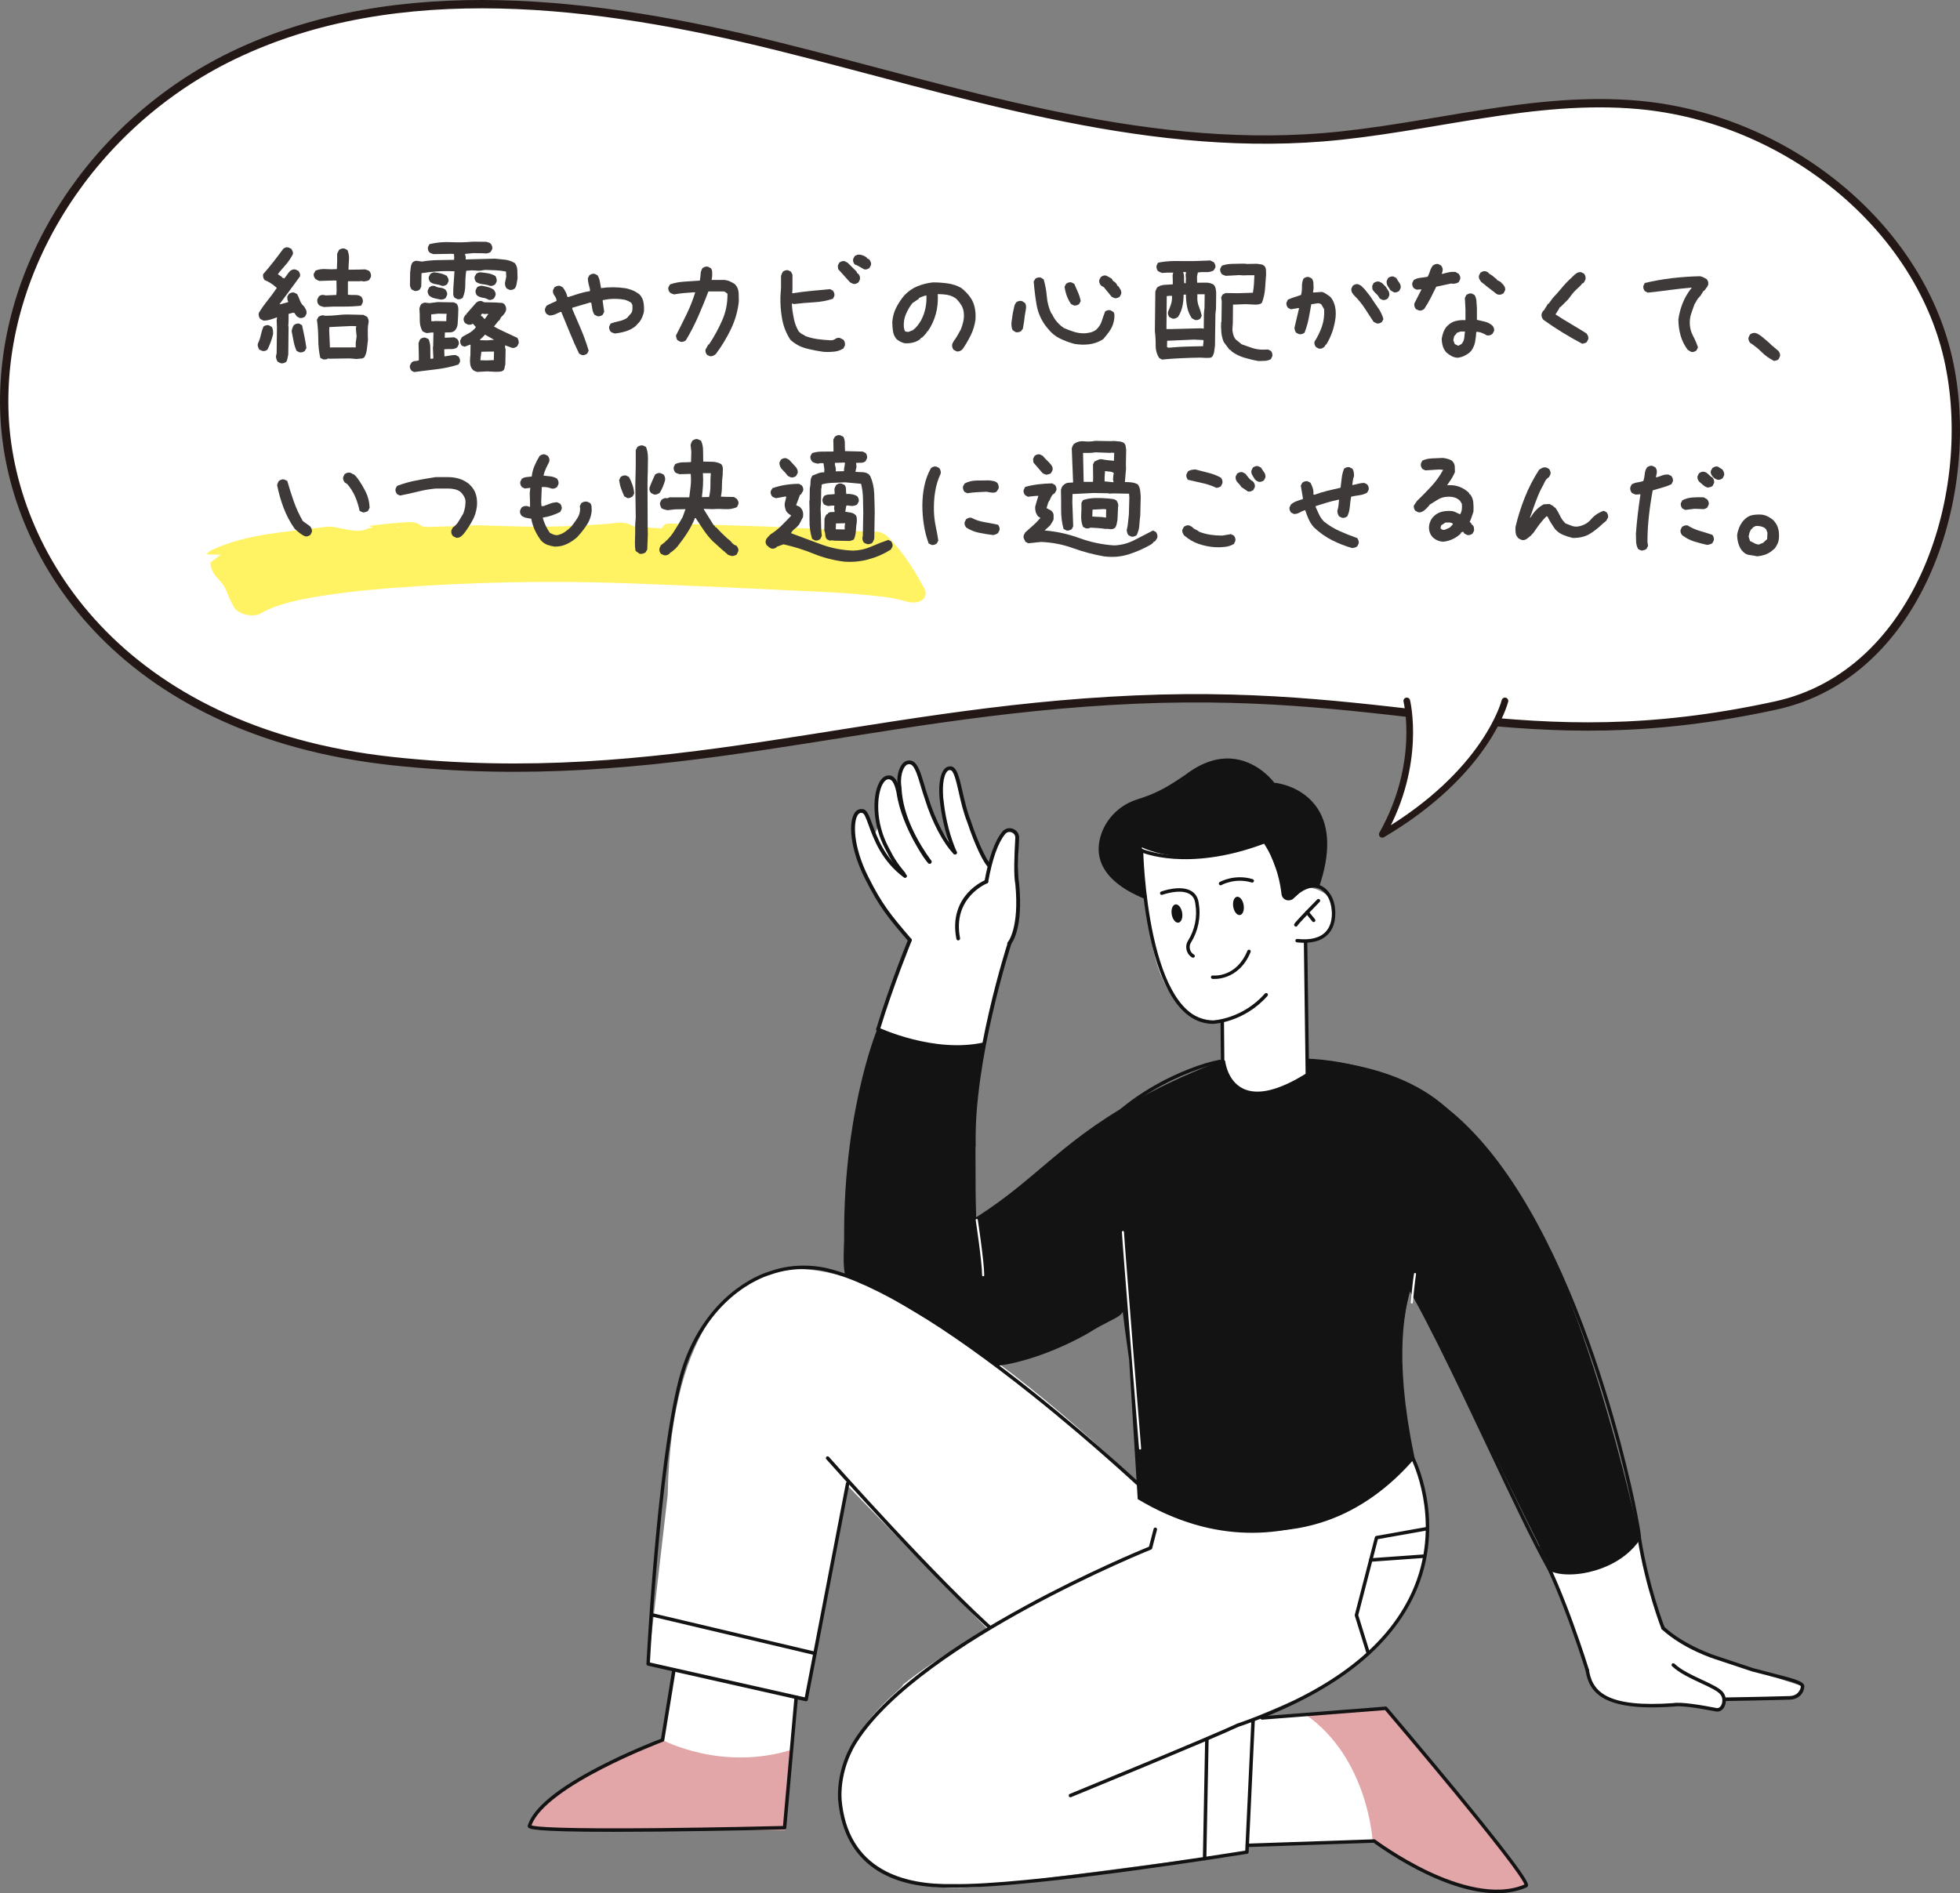 <?xml version="1.0" encoding="UTF-8"?>
<svg id="Layer_2" data-name="Layer 2" xmlns="http://www.w3.org/2000/svg" viewBox="0 0 470.64 454.69">
  <rect x="0" y="0" width="470.64" height="454.69" fill="#808080" stroke="none"/>
  <defs>
    <style>
      .cls-1 {
        fill: #ffee3d;
        opacity: .8;
      }

      .cls-2 {
        fill: #e2a5a8;
      }

      .cls-3, .cls-4, .cls-5 {
        fill: #fff;
      }

      .cls-6 {
        fill: #131313;
      }

      .cls-4 {
        stroke-width: 2px;
      }

      .cls-4, .cls-5 {
        stroke: #231815;
        stroke-linecap: round;
        stroke-linejoin: round;
      }

      .cls-7 {
        fill: #3e3a39;
      }

      .cls-5 {
        stroke-width: 1.6px;
      }
    </style>
  </defs>
  <g id="_文字" data-name="文字">
    <g>
      <g>
        <path class="cls-4" d="M426.38,169.44c34.82-7.57,48.62-51.61,41.4-83.39-7.22-31.78-38.64-57.56-74.16-60.84-25.37-2.34-50.5,5.7-75.94,7.76-44.57,3.6-87.9-11.19-130.95-21.86C143.68.43,95.49-5.79,55.87,13.36,22.26,29.62.13,63.94,1.03,98.43c.9,34.49,27.66,77.22,93.06,84.35,65.39,7.12,112.83-11.91,178.49-14.76,65.66-2.85,92.61,14.73,153.81,1.42Z"/>
        <g>
          <path class="cls-1" d="M88.4,126.87s0,0,0,0c.04-.02.08-.04.11-.06l-.12.06Z"/>
          <path class="cls-1" d="M88.62,126.28s.04,0,.06,0c-.06-.04-.12-.07-.17-.11l.11.11Z"/>
          <path class="cls-1" d="M221.87,141.2c-2.27-4.14-4.67-8.17-8.35-11.95-1.1-1.13-2.15-1.63-3.8-1.59-2.08.05-4.25-.13-6.39-.23-1.57-.07-3.15-.18-4.72-.26-5.14-.25-10.3-.55-15.42-.74-7.26-.27-14.5-.46-21.74-.68-1.02-.03-1.97.01-2.31.81-.07.17-.34.36-.56.34-2.14-.13-4.28-.3-6.42-.46-2.41-1.49-4.36-.75-6.53-.6-4.93.33-9.9.61-14.94.66-5.18.05-10.48-.21-15.72-.34-.43,0-.84.02-1.26.04-3.61.12-7.21.26-10.82.36-.53.01-1.33.02-1.63-.22-1.56-1.27-3.12-.93-4.54-.85-2.72.15-5.36.52-8.03.8.27.17.55.33.82.5-.37.03-.73.06-1.1.09-1.61.98-3.79.57-5.92.15-1.46-.29-2.87-.67-4.28-.49-4.53.59-9.15,1.02-13.62,1.7-5.02.77-9.76,1.96-13.89,3.93-.38.18-.63.5-1.21.97,1.32.03,2.13.06,3.52.09-1.05.79-1.81,1.35-2.5,1.87.09,1.45.71,2.75,1.89,3.94,1.1,1.11,1.76,2.25,2.21,3.48.39,1.09.95,2.18,1.54,3.26.22.4.67.84,1.14,1.13,1.56.96,3.91,1.19,5.21.45,3.38-1.93,7.49-2.95,11.78-3.74,6.5-1.18,13.23-1.9,20.09-2.42,18.37-1.39,37.1-1.82,56.22-1.12,16.24.59,32.54,1.39,48.83,2.17,4,.19,8.05.57,12.1,1.01,1.99.22,3.99.57,6.06,1.18,3.25.95,5.65-.78,4.3-3.25ZM95.53,126.66l.05-.2.33.21h-.38Z"/>
        </g>
        <g>
          <path class="cls-7" d="M62.95,84.27l-.7-.32c-.12-.21-.22-.43-.3-.67-.08-.23-.09-.49-.02-.77.3-.63.54-1.31.7-2.04.16-.73.37-1.41.63-2.04.19-.14.39-.24.6-.3s.43-.06.67-.02l.7.39c.16.21.26.47.3.77s.05.62.05.95c-.16.68-.36,1.34-.6,1.97-.23.63-.49,1.23-.77,1.79-.19.14-.39.24-.6.3s-.43.05-.67-.02ZM67.38,87.22l-.67-.32c-.16-.21-.27-.41-.32-.6-.05-.19-.09-.4-.14-.63l.18-.88.07-6.29-.07-1.62.11-.6-.14-.04c-.47.19-.96.36-1.46.51-.5.15-1.01.24-1.53.26-.19-.05-.36-.11-.51-.19-.15-.08-.3-.17-.44-.26-.14-.19-.24-.4-.3-.63-.06-.23-.07-.49-.02-.77.63-1.03,1.34-2.04,2.13-3.02.79-.98,1.52-1.98,2.2-2.99-.47-.42-.94-.79-1.42-1.11-.48-.32-.99-.58-1.53-.79-.14-.19-.24-.39-.3-.62-.06-.22-.08-.47-.05-.76.94-1.08,1.79-2.1,2.55-3.08.76-.97,1.53-1.99,2.3-3.04.19-.16.39-.28.6-.33s.43-.05.67.02l.7.35c.12.21.22.42.3.63.08.21.09.43.02.67-.49.91-.99,1.66-1.49,2.25-.5.59-1.11,1.29-1.81,2.11l-.28.42,1.02.67-.04.14.56.18c.26-.3.49-.62.7-.93s.46-.62.74-.9c.21-.14.42-.24.63-.3s.43-.05.67.02l.67.32c.14.21.25.42.32.63s.08.43.04.67c-.8,1.1-1.61,2.21-2.44,3.34-.83,1.12-1.66,2.24-2.48,3.34h.28l1.79-.49v-.14c-.09-.16-.15-.35-.18-.56-.02-.21-.04-.41-.04-.6l.39-.67c.19-.14.39-.24.6-.3s.43-.06.67-.02l.7.35c.26.45.46.9.62,1.37.15.47.42.93.79,1.37l.14.07c.21.28.4.58.56.9.16.32.21.66.14,1.04l-.35.67c-.21.14-.42.24-.63.3s-.43.06-.67.02l-.67-.39-.6-.84h-.42l-.95.25v1.76l-.07,1.2.07.07-.07,6.71c-.07.28-.13.59-.18.91-.05.33-.16.63-.35.91-.21.12-.42.21-.63.28s-.43.07-.67,0ZM71.92,84.62l-.7-.35c-.33-.73-.57-1.49-.72-2.3-.15-.81-.31-1.62-.47-2.44.05-.28.11-.53.19-.76.08-.22.19-.45.33-.69.21-.14.42-.25.62-.32.2-.07.43-.08.69-.04l.67.39c.21.91.4,1.82.58,2.72s.33,1.82.47,2.76l-.39.7c-.19.14-.39.24-.6.3s-.43.06-.67.02ZM77.72,73.72c-.23-.07-.45-.13-.65-.19-.2-.06-.39-.18-.58-.37-.14-.21-.23-.42-.28-.63-.05-.21-.05-.43,0-.67l.35-.67c.19-.16.39-.28.62-.33.22-.06.47-.05.76.02l.25.07,2.57-.11.07-.98-.04-2.46-.42-.04-3.66.11c-.19-.05-.36-.12-.53-.21-.16-.09-.32-.19-.46-.28-.16-.21-.28-.43-.35-.65s-.07-.44,0-.65l.42-.7c.77-.3,1.6-.42,2.5-.35.89.07,1.76.07,2.6,0l.07-1.93v-1.76c.09-.19.18-.36.25-.51s.14-.3.21-.44c.21-.12.43-.21.65-.28.22-.07.45-.07.69,0l.67.35c.3.73.43,1.49.37,2.29-.06.8-.1,1.61-.12,2.43l2.78-.04,1.2-.04c.19.07.39.13.6.19s.37.16.49.3c.14.19.24.39.3.62.06.22.06.45.02.69l-.39.7c-.19.16-.39.26-.6.28s-.43.06-.67.11l-.84-.11-.07.07h-2.92l-.04.21v3.02c.56.07,1.14.09,1.74.07s1.09.12,1.49.42c.14.19.25.41.32.67s.07.5,0,.74l-.39.74c-1.45.16-2.94.23-4.45.21s-3.02.01-4.52.11ZM77.61,86.31l-.7-.35c-.33-1.45-.49-2.97-.49-4.55s-.11-3.12-.32-4.62l.39-.7c.19-.12.39-.22.62-.3.22-.08.44-.09.65-.02l.42.07c1.03,0,2.06-.06,3.08-.18s2.02-.15,3.01-.11l2.99.07.88.46c.14.19.25.4.32.65s.08.5.04.76c-.12.52-.18,1.03-.18,1.55v1.55l.04,1.02c-.09.75-.18,1.49-.26,2.23-.08.74-.29,1.4-.62,1.99-.26.19-.55.29-.88.3-.33.01-.66.04-.98.09l-1.58-.14-4.99.07-.28-.07c-.14.14-.3.22-.49.23-.19.01-.4.02-.63.02ZM85.42,83.43v-1.12l.21-1.51-.18-1.9.11-.56-1.23-.04-5.24.25-.04.84.18,4.08.63-.04h5.55Z"/>
          <path class="cls-7" d="M99.46,89.37l-.67-.35c-.14-.19-.25-.39-.32-.6s-.08-.43-.04-.67l.39-.67c.23-.23.51-.36.84-.37.33-.01.63-.06.91-.16v-1.2l-.07-2.92c.05-.19.11-.36.18-.53s.15-.32.25-.46c.19-.14.39-.25.6-.32s.44-.07.7,0l.7.35c.28.7.42,1.46.4,2.27-.01.81,0,1.61.02,2.41h.42l.28-.07v-.28l-.11-2.46.07-.07.07-3.41h-.42l-1.2.14c-.19-.05-.37-.11-.54-.19s-.33-.17-.47-.26c-.45-.8-.66-1.68-.65-2.64.01-.96-.02-1.91-.09-2.85.05-.19.11-.37.18-.54s.15-.33.25-.47c.19-.14.39-.25.6-.32s.44-.07.7,0l.7.07,2-.25,3.87.07.67.35c.28.42.4.9.37,1.42s-.05,1.05-.05,1.56c-.02.61-.06,1.23-.11,1.86-.05.63-.29,1.18-.74,1.65-.33.23-.69.36-1.09.37-.4.01-.81.02-1.23.02l-.04,1.27h.14l2.14-.11.74.42c.14.19.25.39.32.6s.08.43.04.67l-.39.74c-.42.28-.91.42-1.48.4s-1.1,0-1.62.05v.28l.04,1.41h.14c.42-.05.83-.11,1.23-.19.4-.08.83-.12,1.3-.12l.7.35c.14.19.25.39.32.62s.08.45.04.69l-.39.63c-1.69.54-3.42.91-5.2,1.12-1.78.21-3.59.43-5.41.67ZM109.86,71.86l-.7-.35c-.23-.28-.35-.62-.33-1.02.01-.4.02-.79.02-1.16l.28-4.18-1.27-.04c-1.12-.02-2.24.01-3.34.11-1.1.09-2.2.22-3.3.39l-.07,3.23-.35.7c-.19.14-.39.24-.6.3s-.43.06-.67.02l-.7-.35c-.09-.14-.18-.29-.25-.46s-.12-.34-.14-.53l.04-3.02c.05-.45.1-.89.16-1.34.06-.45.21-.83.44-1.16.19-.14.39-.25.6-.32s.43-.07.67,0l.98.14c1.24-.21,2.51-.33,3.8-.35,1.29-.02,2.59-.05,3.9-.07l.04-.63-.07-.77-.63-.04-4.29.07c-.19-.05-.36-.11-.53-.18-.16-.07-.32-.15-.46-.25-.14-.19-.24-.39-.3-.6-.06-.21-.07-.43-.02-.67l.35-.7c1.69-.4,3.41-.56,5.17-.47s3.53.04,5.31-.12l3.23.04c.19.07.37.13.54.18s.33.14.47.28c.14.19.25.39.32.6s.08.43.04.67l-.39.7c-.19.14-.39.23-.6.28s-.43.08-.67.11l-.07-.07-2.81-.04-1.97.18v.28c.09.14.14.3.14.49v.56h.14l6.89-.18c.84.07,1.67.16,2.5.26.82.11,1.58.38,2.29.83.37.52.57,1.1.58,1.74.01.64.03,1.29.05,1.95-.09.42-.17.84-.23,1.27-.06.42-.21.8-.44,1.12-.19.14-.39.24-.6.3s-.43.06-.67.02l-.7-.35c-.14-.19-.24-.39-.3-.6-.06-.21-.09-.43-.09-.67l.32-1.55-.07-1.23c-.82-.16-1.65-.26-2.5-.3s-1.69-.06-2.53-.09l-1.34.21-1.83-.11-1.34.11c-.16,1.1-.24,2.21-.23,3.34.01,1.12-.19,2.18-.62,3.16-.19.14-.39.24-.6.3s-.43.06-.67.02ZM105.72,71.93c-.47-.09-.94-.19-1.41-.3-.47-.11-.89-.32-1.27-.65-.14-.19-.24-.39-.3-.6-.06-.21-.07-.43-.02-.67l.35-.7c.19-.14.39-.25.6-.32s.46-.07.74,0c.37.23.8.37,1.27.4.47.04.89.19,1.27.47.14.19.26.39.35.6.09.21.11.46.04.74l-.35.7c-.19.14-.39.24-.6.3s-.43.06-.67.02ZM106.03,68.63c-.4-.19-.84-.31-1.34-.37s-.95-.23-1.37-.51c-.14-.19-.25-.39-.32-.6s-.08-.43-.04-.67l.39-.7c.19-.14.39-.25.6-.32s.43-.07.67,0c.47.05.94.13,1.41.26.47.13.89.31,1.27.54.12.19.22.39.32.6.09.21.12.46.07.74l-.35.7c-.21.14-.42.25-.63.32s-.43.07-.67,0ZM107.16,77.13l.04-1.34.07-.42-2.04-.04-1.69.18v.42l.04,1.2.63.04.07-.07,2.88.04ZM114.61,89.33c-.19-.05-.36-.11-.53-.18-.16-.07-.32-.15-.46-.25-.38-.38-.6-.81-.69-1.32-.08-.5-.1-1.04-.05-1.6l.07-.63.04-2.57h-.14l-1.27.49-.7-.25c-.14-.19-.25-.39-.32-.6s-.08-.43-.04-.67l.35-.7.25-.21c.54-.28,1.05-.57,1.55-.86s.96-.67,1.41-1.14l.07-.14.14-.21h-.07l-.7-.77c-.14.14-.3.22-.49.25-.19.02-.4.02-.63,0l-.7-.35c-.16-.19-.28-.39-.33-.6-.06-.21-.07-.43-.02-.67l.39-.7.21-.07v-.14l2.46-2.81c.19-.14.39-.24.6-.3s.43-.06.67-.02l.56.28,3.09.07c.33.05.66.07,1,.07s.62.13.83.39c.14.19.25.39.32.62s.08.47.04.76c-.05.23-.15.46-.3.67-.15.21-.3.4-.44.56l-.49.49-.32.63-.39.35-.49.63-.49.6c.91.49,1.85.96,2.79,1.39s1.89.87,2.83,1.32c.12.19.21.39.28.6s.08.46.04.74l-.35.7c-.21.14-.42.25-.63.33s-.43.09-.67.02l-1.58-.6-.04.42.14.6-.07,3.62c-.09.23-.15.48-.18.74-.02.26-.13.48-.32.67-.23.16-.51.26-.83.28s-.64.04-.97.04l-2.04-.11-2.39.14ZM117.6,68.63c-.49-.19-1.04-.31-1.65-.37-.61-.06-1.15-.24-1.62-.54-.14-.19-.25-.39-.32-.6s-.08-.43-.04-.67l.39-.7c.19-.14.39-.24.6-.3s.43-.06.67-.02c.56.05,1.12.12,1.69.23s1.1.31,1.62.62c.12.19.21.39.28.6s.08.46.04.74l-.35.67c-.19.14-.39.25-.62.32-.22.07-.45.08-.69.04ZM117.35,72c-.42-.26-.89-.42-1.41-.49-.52-.07-.98-.26-1.41-.56-.14-.19-.24-.39-.3-.6-.06-.21-.07-.43-.02-.67l.35-.7c.19-.12.39-.21.6-.28s.46-.08.74-.04c.47.09.94.21,1.41.33.47.13.89.33,1.27.62.14.19.26.39.35.62.09.22.11.47.04.76l-.35.67c-.19.14-.39.25-.6.32s-.43.08-.67.04ZM118.65,81.6l-2.21-1.23-.21.28-.28.28-.6.56-.14.21,1.83.04,1.62-.14ZM118.58,86.48l.04-2.04h-1.41l-1.62.04-.25,2.04,1.41.04,1.83-.07ZM116.44,76.57l.84-1.16-.56-.04-.21.07-.77-.14v.14h-.14l-.14.42.35.14.35.42.21.21.07-.07Z"/>
          <path class="cls-7" d="M139.76,85.29l-.7-.35c-.8-1.66-1.54-3.33-2.21-4.99s-1.37-3.34-2.07-5.03h-.21c-.42.19-.84.38-1.25.56s-.87.28-1.39.28l-.7-.35c-.14-.19-.25-.39-.32-.6s-.08-.43-.04-.67l.35-.7c.38-.23.76-.43,1.16-.6s.8-.34,1.2-.53l.07-.21c-.09-.42-.28-.81-.54-1.16s-.38-.76-.33-1.23l.35-.7c.21-.14.42-.25.63-.32s.43-.08.67-.04l.7.35c.28.38.52.75.7,1.12s.33.77.42,1.2h.28c.84-.28,1.69-.55,2.53-.81s1.71-.46,2.6-.6v-.42c-.09-.42-.2-.86-.32-1.3s-.18-.9-.18-1.37l.35-.7c.19-.14.39-.25.6-.32s.43-.08.67-.04l.7.35c.28.47.47.97.56,1.51s.19,1.07.28,1.58c1.83-.28,3.73-.28,5.7,0,.61.09,1.2.26,1.78.49s1.12.54,1.63.91l.21.21c.47.52.76,1.12.88,1.83s.15,1.43.11,2.18c-.09.42-.22.84-.39,1.27s-.39.82-.67,1.2l-.98,1.05c-.7.56-1.48.97-2.34,1.23s-1.73.43-2.62.53c-.19-.05-.36-.11-.53-.18s-.32-.15-.46-.25c-.14-.19-.25-.39-.32-.6s-.08-.43-.04-.67l.35-.7c.66-.23,1.32-.42,2-.56s1.32-.4,1.93-.77l1.09-1.27c.14-.28.21-.57.21-.88v-.95l-.28-.56c-.3-.19-.61-.35-.91-.49s-.62-.23-.95-.28c-1.66-.26-3.33-.21-4.99.14v.35l.35,2.46-.35.7c-.19.14-.39.25-.6.32s-.43.08-.67.04l-.7-.35c-.28-.42-.46-.88-.53-1.37s-.15-1-.25-1.51l-.28-.07-4.29,1.27v.28l2.11,4.92c.7,1.64,1.31,3.34,1.83,5.1l-.35.7c-.19.14-.39.25-.6.32s-.43.08-.67.04Z"/>
          <path class="cls-7" d="M170.47,85.57l-.7-.35c-.14-.19-.25-.39-.32-.6s-.08-.43-.04-.67l.7-1.23h.14c1.22-1.83,2.27-3.75,3.16-5.77s1.31-4.15,1.27-6.4l-.63-.49-.28-.07h-3.66c-.75,1.97-1.56,3.95-2.43,5.94s-1.86,3.93-2.99,5.8c-.19.14-.39.25-.6.32s-.43.08-.67.04l-.7-.35c-.14-.14-.23-.32-.28-.53s-.09-.41-.14-.6c.84-1.64,1.69-3.33,2.53-5.06s1.55-3.52,2.11-5.34h-.42c-.8.05-1.58.11-2.36.18s-1.54.18-2.29.32c-.19-.05-.36-.11-.53-.18s-.32-.15-.46-.25c-.16-.19-.28-.39-.35-.6s-.08-.43-.04-.67l.39-.7c1.08-.38,2.24-.6,3.48-.67s2.47-.15,3.69-.25c.09-.47.15-.98.18-1.53s.18-1.04.46-1.46c.19-.14.39-.25.6-.32s.43-.08.67-.04l.7.35c.23.28.35.59.35.93v1.07l-.14.84h3.09c.47.05.9.16,1.3.35s.79.4,1.16.63l.42.49c.33.52.5,1.09.53,1.72s.04,1.28.04,1.93c-.23,2.3-.86,4.5-1.86,6.61s-2.21,4.11-3.62,6.01c-.19.19-.41.34-.67.46s-.53.15-.81.11Z"/>
          <path class="cls-7" d="M197.94,84.52c-1.45-.19-2.89-.46-4.32-.83s-2.71-1.06-3.83-2.09c-.98-1.5-1.64-3.14-1.97-4.92s-.47-3.61-.42-5.48l.14-2.04v-2.88c.05-.19.11-.36.18-.53s.15-.33.25-.49c.19-.14.39-.25.6-.32s.43-.08.67-.04l.7.35.35.74v3.38l-.07,1.05h.21c1.45-.23,2.93-.42,4.43-.56s2.98-.28,4.43-.42l.7.35c.14.19.25.39.32.6s.08.43.04.67l-.35.7c-1.45.47-2.98.75-4.57.84s-3.19.23-4.78.42l-.49-.14v.49c.09,1.12.26,2.23.49,3.3s.63,2.09,1.2,3.02l.14.07c.19.23.42.41.7.53s.54.27.77.46c.94.33,1.91.56,2.92.7s2.05.23,3.13.28c.42,0,.79-.12,1.09-.35s.67-.3,1.09-.21l.84.42c.14.19.25.39.32.6s.08.46.04.74l-.35.74c-.66.42-1.37.68-2.14.77s-1.58.12-2.43.07ZM204.87,68.17l-.74-.35-2.88-3.2-.07-.84.35-.7c.19-.14.39-.25.6-.32s.43-.08.67-.04l.7.35,2.14,2.11.21.46h.14v.14h.14c.14.19.25.39.32.6s.08.46.04.74l-.35.7c-.19.14-.39.25-.6.32s-.43.08-.67.04ZM207.54,64.69c-.38-.19-.75-.4-1.12-.63s-.77-.42-1.2-.56c-.14-.19-.25-.39-.32-.6s-.08-.43-.04-.67l.35-.7c.19-.14.39-.25.6-.32s.46-.08.74-.04.56.13.84.25.54.27.77.46v.14l.56.28c.14.19.26.39.35.6s.12.46.07.74l-.35.7c-.19.14-.39.25-.6.32s-.43.08-.67.04Z"/>
          <path class="cls-7" d="M229.7,84.38l-.7-.35c-.14-.19-.25-.39-.32-.62s-.08-.47-.04-.76l.35-.7c.33-.42.63-.88.91-1.37s.56-1,.84-1.51c.23-.61.42-1.22.56-1.83s.19-1.27.14-1.97-.23-1.34-.56-1.9-.75-1.1-1.27-1.62c-.61-.47-1.29-.77-2.04-.91s-1.55-.21-2.39-.21c.09,1.69-.06,3.27-.46,4.75s-1.04,2.87-1.93,4.18h-.14l-.21.42-.56.63-.42.42-.42.21v.14c-.52.42-1.1.71-1.76.88s-1.34.22-2.04.18c-.38-.09-.73-.22-1.05-.39s-.63-.36-.91-.6c-.47-.56-.76-1.21-.86-1.93s-.16-1.46-.16-2.21c.09-1.22.4-2.36.93-3.41s1.19-2.05,1.99-2.99c.94-.98,1.99-1.71,3.16-2.18s2.39-.77,3.66-.91c1.22,0,2.41.08,3.59.25s2.25.53,3.23,1.09l.84.7v.14h.14l.7.77c.73.84,1.22,1.77,1.48,2.78s.34,2.1.25,3.27c-.19,1.31-.56,2.53-1.11,3.66s-1.2,2.24-1.95,3.34l-.21.21c-.19.14-.39.25-.6.32s-.43.08-.67.04ZM219.23,79.28c.42-.33.8-.7,1.12-1.12s.61-.84.84-1.27c.47-.89.81-1.83,1.02-2.81s.29-2.02.25-3.09h-.28c-.28.09-.55.19-.81.28s-.5.21-.74.35v.14l-1.55,1.05c-.66.84-1.18,1.75-1.58,2.71s-.55,2-.46,3.13l.21.84c.14.09.28.15.42.18s.3.04.49.04l1.05-.42Z"/>
          <path class="cls-7" d="M243.75,79.7l-.63-.46c-.23-.61-.31-1.24-.23-1.9.08-.66.18-1.35.3-2.07.12-.47.22-.97.32-1.49.09-.53.3-.96.63-1.28.23-.12.47-.19.7-.23.23-.04.46,0,.67.09l.67.46c.21.47.26.96.16,1.46s-.19,1-.26,1.49l-.18,1.48-.28,1.69-.46.6c-.21.14-.45.23-.7.26-.26.04-.49,0-.7-.09ZM257.95,82.58c-1.22-.33-2.38-.76-3.48-1.3-1.1-.54-2.06-1.34-2.88-2.39l-.49-.6c-1.15-1.55-1.88-3.26-2.2-5.13s-.54-3.73-.69-5.55l.42-.7c.19-.12.39-.2.62-.25.22-.05.44-.05.65,0l.7.42c.4,1.36.66,2.75.77,4.17.12,1.42.48,2.77,1.09,4.06l.14.07c.3.7.71,1.35,1.23,1.95.51.6,1.09,1.1,1.72,1.49.77.33,1.56.62,2.37.88s1.69.38,2.65.35c.47-.05.92-.12,1.35-.23.43-.11.86-.31,1.28-.62.66-.61,1.11-1.3,1.35-2.07s.52-1.56.83-2.36c.21-.12.42-.21.63-.26s.43-.05.67.02l.67.39c.16.23.25.49.25.77s-.01.56-.04.84c-.12.98-.42,1.86-.9,2.62-.48.76-1.04,1.49-1.67,2.2l-.32.25c-.98.59-2.04.95-3.16,1.09s-2.32.11-3.59-.11ZM257.88,73.37l-.7-.35c-.42-.61-.76-1.27-1.02-1.97-.26-.7-.43-1.43-.53-2.18l.35-.7c.19-.14.39-.25.6-.32s.43-.08.67-.04l.7.35c.28.66.57,1.32.88,2,.3.68.53,1.39.67,2.14l-.35.7c-.19.14-.39.25-.6.32s-.43.08-.67.04ZM267.62,71.61l-.7-.35-1.55-1.9c-.14-.23-.3-.4-.49-.49-.19-.09-.38-.21-.56-.35-.14-.19-.25-.39-.32-.6s-.08-.43-.04-.67l.35-.7c.19-.14.39-.25.6-.33s.46-.09.74-.02l1.27.7.35.56.42.28.35.35.35.63h.14c.19.28.36.56.53.84.16.28.22.61.18.98l-.35.7c-.19.14-.39.25-.6.32s-.43.08-.67.04Z"/>
          <path class="cls-7" d="M279.06,86.38l-.7-.39c-.59-.89-.87-1.92-.86-3.08.01-1.16-.05-2.28-.19-3.36l.11-9.53c.07-.19.14-.36.21-.53s.15-.32.25-.46c.51-.38,1.1-.58,1.76-.62.66-.04,1.31-.08,1.97-.12v-.98l-.04-1.2.14-.63h-1.41l-1.27.07c-.19-.07-.36-.14-.53-.21-.16-.07-.32-.15-.46-.25-.14-.21-.24-.42-.3-.63-.06-.21-.07-.43-.02-.67l.35-.7c1.27-.26,2.6-.39,3.99-.4,1.39-.01,2.77,0,4.13.02l1.48-.04,2.95-.11.84.42c.14.19.25.39.33.6.08.21.1.43.05.67l-.42.7c-.56.3-1.18.44-1.86.4-.68-.04-1.32,0-1.93.09l-.21,1.02.04,1.44c.66,0,1.34,0,2.04-.02s1.34.15,1.9.47c.26.28.42.59.49.91s.12.66.14.98l-.04,3.87-.14,1.3-.11,7.66c-.07.49-.14.95-.19,1.37-.06.42-.21.82-.44,1.2-.19.19-.42.29-.7.3s-.56.02-.84.02l-1.34-.07c-1.55.02-3.09.07-4.62.14-1.54.07-3.05.18-4.55.32ZM289.05,78.93l.04-3.66.14-1.37.04-3.23h-1.76v.63c-.05.82.08,1.59.37,2.32.29.73.52,1.46.69,2.21l-.35.7c-.19.14-.39.24-.6.3s-.43.06-.67.02l-.77-.42c-.54-.8-.91-1.68-1.11-2.65-.2-.97-.3-1.97-.3-3.01l-.21-.04-.35.07c0,.98-.1,1.93-.3,2.83-.2.9-.54,1.73-1.04,2.48-.19.14-.39.26-.62.35-.22.09-.47.11-.76.04l-.7-.35c-.14-.19-.24-.39-.3-.6-.06-.21-.07-.43-.02-.67.28-.59.52-1.2.72-1.83.2-.63.28-1.3.23-2h-.7l-.56.07-.07,7.91h1.27l6.93-.18.77.07ZM288.9,83.14v-.28l.11-.98-.07-.21-2.18-.11-6.5.28-.04,1.48c.14.14.3.2.49.18.19-.02.37-.04.56-.04,1.24-.12,2.51-.19,3.8-.23,1.29-.04,2.57-.06,3.83-.09ZM284.72,68.03l.04-1.2-.07-.84.14-.63-.7-.04v.14c.14.38.21.79.19,1.23-.01.45,0,.88.05,1.3l.35.04ZM302.3,86.73c-1.22-.21-2.4-.49-3.53-.83-1.14-.34-2.19-.87-3.15-1.6v-.14l-.42-.21-1.34-1.79c-.3-.7-.5-1.46-.58-2.29-.08-.82-.1-1.65-.05-2.5l.07-.07.07-4.96-.14-.91.35-.7.7-.35,2.88.04,3.69-.11c.12-.7.2-1.39.25-2.07.05-.68.08-1.39.11-2.14h-1.51l-1.2.04-.91-.07-3.23.18c-.19-.05-.36-.11-.53-.18-.16-.07-.32-.15-.46-.25-.14-.19-.25-.39-.32-.62s-.08-.45-.04-.69l.39-.7c.8-.28,1.65-.43,2.57-.44s1.82-.03,2.71-.05l.84.07,2.29-.04c.33.05.66.09.98.14.33.05.61.19.84.42.21.23.33.53.35.9.02.36.04.73.04,1.11-.07,1.17-.16,2.34-.26,3.52s-.36,2.27-.76,3.3c-.23.19-.48.3-.74.35-.26.05-.53.07-.81.07l-2.36-.11-3.02.11-.04,4.39-.11,1.69c.05.47.14.91.28,1.34s.37.8.7,1.12l.14.07,1.09.91c.84.3,1.68.6,2.51.88.83.28,1.72.42,2.65.42l1.2-.04.7.35c.14.19.24.39.3.6.06.21.06.43.02.67l-.35.7c-.42.23-.88.37-1.37.4s-1,.05-1.51.05Z"/>
          <path class="cls-7" d="M316.69,83.74l-.7-.39c-.14-.19-.25-.39-.32-.6s-.08-.43-.04-.67c.75-1.17,1.35-2.39,1.79-3.66.44-1.27.62-2.65.53-4.15l-.63-1.12c-.14-.14-.3-.23-.49-.28-.19-.05-.4-.05-.63,0l-1.34.21c-.19,1.17-.4,2.33-.63,3.48-.23,1.15-.56,2.26-.98,3.34-.19.14-.39.25-.62.32-.22.07-.45.08-.69.04l-.7-.35c-.14-.14-.23-.32-.28-.53-.05-.21-.09-.41-.14-.6l1.12-4.78h-.28l-1.69.28-.7-.35c-.14-.19-.25-.39-.32-.6s-.08-.43-.04-.67l.35-.7c.51-.23,1.04-.43,1.58-.6.54-.16,1.07-.34,1.58-.53.16-.66.23-1.34.21-2.04-.02-.7.11-1.34.39-1.9.19-.14.39-.25.6-.32s.43-.08.67-.04l.7.35c.23.33.36.69.39,1.09.02.4.04.81.04,1.23l-.14,1.05h.14l2.04-.14c.33.09.64.25.95.46.3.21.6.41.88.6l.35.35c.47.66.79,1.38.95,2.18.16.8.2,1.64.11,2.53-.14,1.17-.4,2.31-.77,3.41-.38,1.1-.87,2.14-1.48,3.13h-.14l-.21.42c-.19.21-.4.36-.63.46-.23.09-.49.12-.77.07ZM330.58,77.66l-.74-.35-2.11-3.23c-.7-1.08-1.52-2.09-2.46-3.02-.23-.23-.43-.49-.6-.77-.16-.28-.22-.61-.18-.98l.35-.7c.19-.14.39-.25.6-.32s.43-.08.67-.04l.7.35.28.28.35.35.28.28,1.34,1.69c.56.89,1.15,1.77,1.78,2.64.62.87,1.07,1.79,1.35,2.78l-.35.7c-.19.14-.39.25-.6.32s-.43.08-.67.04ZM331.99,72.04l-.7-.35c-.19-.42-.46-.8-.83-1.12-.36-.33-.66-.68-.9-1.05l-.07-.84.35-.7c.19-.14.39-.25.62-.32.22-.07.45-.08.69-.04l.7.35.91.91c.23.33.44.66.63.98.19.33.26.7.21,1.12l-.35.7c-.19.14-.39.25-.6.32s-.43.08-.67.04ZM334.73,70.21l-.84-.49c-.23-.33-.46-.67-.67-1.02s-.29-.76-.25-1.23l.35-.7c.19-.14.39-.25.6-.32s.43-.08.67-.04l.7.35c.19.38.42.75.7,1.12s.4.8.35,1.27l-.35.7c-.19.14-.39.25-.6.32s-.43.08-.67.04Z"/>
          <path class="cls-7" d="M340.72,74.57l-.74-.35c-.14-.19-.25-.39-.32-.6s-.08-.46-.04-.74l1.72-3.38h-.28l-.88.07-.7-.35c-.14-.19-.25-.39-.32-.6s-.08-.43-.04-.67l.35-.7c.47-.28,1-.46,1.6-.53s1.18-.15,1.74-.25c.23-.42.42-.87.56-1.35s.37-.93.7-1.35c.19-.14.39-.25.6-.32s.43-.08.67-.04l.7.35c.14.19.25.39.32.6s.08.46.04.74l-.21.67h.21c.47-.14.96-.26,1.48-.37.51-.11,1.05-.13,1.62-.09l.77.46c.14.19.25.39.32.6s.08.43.04.67l-.35.7c-.19.14-.38.23-.56.28-.19.05-.4.09-.63.14l-.63-.07-3.59.77c-.42.89-.87,1.79-1.34,2.71-.47.91-.98,1.79-1.55,2.64-.19.14-.39.25-.6.32s-.43.08-.67.04ZM349.93,85.92c-.52-.05-.98-.19-1.41-.42s-.82-.52-1.2-.84c-.42-.47-.72-.99-.88-1.56-.16-.57-.25-1.17-.25-1.78.09-.52.22-1.01.39-1.48.16-.47.41-.91.74-1.34l.28-.28c.56-.56,1.21-.94,1.93-1.12.73-.19,1.51-.26,2.36-.21v-2.6l-.14-2.74.35-.7c.19-.14.39-.25.6-.32s.43-.08.67-.04l.7.35c.28.47.43.97.46,1.51.02.54.06,1.09.11,1.65v2.81c.66.14,1.31.29,1.97.46.66.16,1.24.48,1.76.95.16.19.28.39.35.6s.08.43.04.67l-.39.7c-.19.14-.39.25-.6.32s-.46.08-.74.04c-.38-.23-.77-.43-1.2-.6s-.87-.25-1.34-.25c-.05.84-.14,1.64-.28,2.39s-.45,1.46-.91,2.14l-.49.49c-.42.33-.87.6-1.34.81-.47.21-.98.34-1.55.39ZM350.92,82.65c.37-.42.6-.89.67-1.41s.13-1.05.18-1.62h-1.05l-.98.35v.14l-.56.63-.21.98.35.91.84.42.77-.42ZM359.81,70.77c-.23-.05-.45-.15-.65-.32-.2-.16-.39-.32-.58-.46l-1.83-1.41-.21-.21-.84-.63c-.19-.23-.34-.47-.46-.7-.12-.23-.15-.52-.11-.84l.35-.7c.19-.14.39-.25.6-.32s.43-.08.67-.04l.7.35v.14l.98.63.21.21.81.63v.14l.91.49.21.21v.14h.14c.23.23.42.48.56.74s.19.55.14.88l-.35.7c-.19.14-.39.25-.6.32s-.43.08-.67.04Z"/>
          <path class="cls-7" d="M379.97,82.58c-1.59-.84-3.18-1.75-4.75-2.71s-3.11-1.98-4.61-3.06c-.19-.19-.32-.41-.39-.67s-.08-.53-.04-.81l.35-.7h.14l1.05-1.69h.14l.98-1.34c.75-.8,1.49-1.63,2.21-2.5s1.51-1.69,2.36-2.46l.28-.28c.28-.28.57-.53.88-.74s.67-.29,1.09-.25l.7.35c.14.19.25.39.32.6s.08.47.04.77l-.35.7-.21.21-.35.14v.14l-.49.49-.28.28c-.42.38-.8.74-1.12,1.09s-.63.74-.91,1.16l-.49.63-.49.49-.49.49-.49.49-.35.35h-.14l-.21.42-.84,1.34c1.22.8,2.45,1.56,3.69,2.29s2.5,1.49,3.76,2.29c.14.19.26.39.35.6s.12.46.07.74l-.35.7c-.14.14-.3.23-.49.28l-.56.14Z"/>
          <path class="cls-7" d="M406.11,84.52l-.84-.49c-.8-1.05-1.37-2.2-1.72-3.45s-.53-2.54-.53-3.9c.19-1.31.52-2.57.98-3.76s1.1-2.33,1.9-3.41l.35-.42h-.21c-1.69.14-3.4.33-5.13.56s-3.48.45-5.24.63l-.7-.35c-.14-.19-.25-.39-.32-.6s-.08-.43-.04-.67l.35-.7c2.18-.52,4.37-.9,6.57-1.16s4.43-.41,6.68-.46c.28.05.56.14.84.28s.54.28.77.42c.14.19.25.39.32.6s.08.46.04.74l-.35.7h-.14v.14l-.49.63h-.14l-.84,1.34h-.14v.14c-.28.23-.5.52-.67.84s-.34.63-.53.91c-.23.7-.48,1.41-.74,2.11s-.39,1.48-.39,2.32c0,1.12.25,2.14.74,3.06s.9,1.86,1.23,2.85l-.35.74c-.19.14-.39.25-.6.32s-.43.08-.67.04Z"/>
          <path class="cls-7" d="M426.02,86.7c-1.2-.61-2.18-1.31-2.95-2.09s-1.72-1.55-2.85-2.3c-.14-.19-.25-.39-.32-.6s-.08-.43-.04-.67l.35-.7c.19-.14.39-.25.6-.32s.46-.08.74-.04c.33.09.64.25.95.46s.6.43.88.67l.91.77.56.49c.3.33.67.66,1.09.98l.7.6.42.35c.14.19.25.39.32.6s.08.43.04.67l-.35.7c-.14.14-.3.23-.49.28l-.56.14Z"/>
          <path class="cls-7" d="M73.25,128.79c-.47-.19-.9-.45-1.3-.77-.4-.33-.79-.66-1.16-.98-1.12-1.59-2.02-3.28-2.69-5.06s-1.19-3.61-1.56-5.48c.05-.19.11-.36.18-.53s.15-.32.25-.46c.19-.14.39-.25.6-.32s.43-.08.67-.04l.74.35c.47,1.64.98,3.27,1.55,4.89s1.29,3.2,2.18,4.75l1.76,1.27c.14.19.26.39.35.6.09.21.12.46.07.74l-.35.7c-.19.14-.39.25-.6.32s-.43.08-.67.04ZM87.35,123.1c-.19-.05-.37-.11-.54-.18s-.33-.15-.47-.25c-.23-1.17-.59-2.3-1.05-3.38-.47-1.08-1.1-2.09-1.9-3.02l-.63-.42c-.14-.19-.25-.39-.32-.6s-.08-.43-.04-.67l.35-.7c.19-.14.39-.25.6-.32s.46-.08.74-.04l.98.49.35.35.42.49c.77,1.08,1.44,2.19,2,3.34s.87,2.4.91,3.76l-.35.7c-.14.14-.3.23-.49.28-.19.05-.38.09-.56.14Z"/>
          <path class="cls-7" d="M109.51,129.14l-.7-.35c-.19-.19-.32-.4-.39-.63s-.08-.49-.04-.77l.35-.7c.61-.42,1.09-.94,1.44-1.55s.71-1.22,1.09-1.83c.19-.52.33-1.04.42-1.58.09-.54.12-1.11.07-1.72-.09-.33-.23-.64-.42-.95-.19-.3-.42-.6-.7-.88-.42-.33-.89-.55-1.41-.67-.52-.12-1.05-.18-1.62-.18h-2.95c-1.5.14-2.94.39-4.32.74-1.38.35-2.81.67-4.29.95l-.7-.35c-.14-.19-.25-.39-.32-.6s-.08-.43-.04-.67l.35-.7c1.48-.56,3-1,4.57-1.3,1.57-.3,3.13-.57,4.68-.81h3.02c.94,0,1.83.13,2.67.39s1.62.67,2.32,1.23l.35.35c.66.66,1.11,1.41,1.35,2.25s.32,1.76.23,2.74c-.14,1.27-.51,2.44-1.11,3.52s-1.27,2.11-2.02,3.09l-.42.42-.21.21c-.19.14-.39.25-.6.32s-.43.08-.67.04Z"/>
          <path class="cls-7" d="M133.26,131.29c-.61-.09-1.2-.23-1.76-.42s-1.08-.53-1.55-1.02c-.61-.8-1.11-1.63-1.51-2.5s-.69-1.79-.88-2.78c-.42-.05-.83-.12-1.23-.21s-.76-.26-1.09-.49c-.14-.19-.25-.39-.32-.6s-.08-.43-.04-.67l.35-.7c.19-.14.39-.25.6-.32s.46-.08.74-.04l.7.21v-1.12l-.07-2.18.14-1.27h-.14l-1.2.14-.7-.35c-.14-.19-.25-.39-.32-.6s-.08-.43-.04-.67l.35-.7c.33-.23.7-.38,1.12-.42l1.27-.14c.09-.89.32-1.75.67-2.58s.76-1.62,1.23-2.37c.19-.14.39-.25.6-.32s.43-.08.67-.04l.7.35c.14.19.25.39.32.6s.08.46.04.74c-.28.56-.55,1.12-.81,1.67s-.46,1.13-.6,1.74c.56.05,1.12.11,1.69.18s1.08.25,1.55.53c.14.19.25.39.32.6s.08.46.04.74l-.35.7c-.19.14-.39.25-.6.32s-.43.08-.67.04c-.38-.14-.76-.25-1.16-.32s-.81-.08-1.23-.04l-.14,3.59.07.98h.49c.52-.19,1.04-.39,1.58-.6s1.11-.32,1.72-.32l.7.35c.14.19.25.39.32.6s.08.43.04.67l-.35.7c-.66.33-1.32.61-2,.84s-1.39.4-2.14.49v.28c.19.61.42,1.21.7,1.79s.61,1.14.98,1.65c.28.14.57.27.88.39s.64.15,1.02.11c.61-.14,1.18-.4,1.72-.77s1.04-.8,1.51-1.27c.52-.66,1-1.32,1.44-2s.67-1.44.67-2.29l-.07-.63.35-.7c.19-.14.4-.25.63-.32s.49-.08.77-.04l.74.35c.19.23.29.5.32.81s.04.62.04.95c-.09,1.27-.49,2.43-1.18,3.48s-1.48,2.05-2.37,2.99c-.75.66-1.56,1.19-2.43,1.6s-1.82.62-2.85.62Z"/>
          <path class="cls-7" d="M150.64,119.62l-.74-.42c-.28-.61-.53-1.24-.76-1.88s-.38-1.32-.47-2.02l.35-.74c.19-.14.39-.25.6-.32s.45-.08.7-.04l.7.35c.35.63.64,1.28.86,1.93s.36,1.34.4,2.04l-.35.67c-.19.14-.39.26-.62.35s-.45.12-.69.07ZM153.6,133.01l-.98-.7c-.14-.68-.19-1.6-.14-2.76s.06-2.29.04-3.39l.14-1.9-.11-7.66.07-2.92.04-2v-3.59l.39-.74c.19-.14.39-.25.62-.32s.46-.08.72-.04l.74.35c.33.87.48,1.82.46,2.85s-.04,2.05-.04,3.06c-.02.47-.04.98-.05,1.53s-.02,1.08-.02,1.6l.04,9.84.04,2.21-.14,3.55-.42.7c-.19.12-.39.21-.62.28s-.47.08-.76.04ZM157.04,118.77l-.74-.39c-.14-.19-.25-.39-.32-.6s-.07-.45,0-.7c.19-.52.39-1.03.62-1.55s.45-1.03.69-1.55c.19-.14.39-.25.62-.32s.45-.08.69-.04l.74.35c.14.19.25.39.32.62s.08.47.04.76c-.14.52-.32,1.03-.53,1.53s-.46.99-.74,1.46c-.19.14-.39.26-.62.35s-.47.12-.76.07ZM175.88,133.57c-.23-.05-.46-.11-.67-.18s-.42-.16-.63-.28v-.14l-.49-.32-.07-.21h-.14l-.6-.53-2.18-1.97c-.8-.82-1.51-1.7-2.14-2.64s-1.24-1.85-1.83-2.74v-.14h-.25c-.49,1.2-1.09,2.34-1.79,3.45s-1.49,2.2-2.36,3.3l-.53.6-.88.74-.42.25v.14l-.14-.04v.14c-.19.14-.39.25-.62.32s-.45.08-.69.04l-.74-.35c-.14-.19-.25-.38-.32-.56s-.08-.43-.04-.74l.32-.74c1.24-.89,2.25-1.93,3.02-3.11s1.51-2.4,2.21-3.64l.7-1.93-2.5.04-1.83.21c-.23-.05-.48-.11-.74-.18s-.49-.18-.7-.32c-.12-.21-.21-.42-.28-.63s-.09-.43-.07-.67l.35-.7c.21-.14.42-.26.63-.35s.46-.09.74,0l.6-.25h4.71c.12-.89.23-1.8.33-2.72s.11-1.89.02-2.9h-.21l-2.46.07c-.21-.05-.4-.11-.58-.18s-.33-.15-.47-.25c-.14-.19-.25-.39-.32-.6s-.08-.45-.04-.7l.35-.7c.61-.28,1.24-.42,1.88-.42s1.28-.02,1.92-.07l.07-2.53-.18-1.58c.05-.19.11-.36.18-.53s.15-.33.25-.49c.19-.14.39-.25.62-.33s.45-.09.69-.02l.77.35c.33.7.49,1.49.49,2.37s.01,1.76.04,2.65c.82,0,1.59.02,2.32.05s1.38.22,1.97.54c.3.33.45.73.42,1.21s-.04.96-.04,1.42c-.12.87-.18,1.75-.18,2.65s-.08,1.75-.25,2.55l1.09.04,2.04.04.7.46c.14.19.25.38.33.58s.1.42.05.65l-.35.74c-.89.4-1.85.56-2.87.49s-2.03-.07-3.04,0l-2.04-.07v.14l2.39,3.83h.14l.25.46.14-.04.98,1.05.35.35,1.41,1.34.53.42.21.21.35.35-.04.14h.14l.39.35.63.28c.14.21.26.42.35.62s.11.43.04.69l-.35.74c-.14.14-.3.23-.49.28s-.39.09-.6.14ZM170.29,119.37v-.14c.21-.84.31-1.76.3-2.74s.02-1.93.09-2.85h-1.9c.07,1.03.08,2.02.02,2.95s-.15,1.88-.26,2.81l1.76-.04Z"/>
          <path class="cls-7" d="M202.62,134.88c-2.55-.33-5-.97-7.33-1.92s-4.72-1.69-7.15-2.23l-1.58.56-.07.14c-.19.14-.39.24-.62.3s-.44.06-.65.02l-.7-.39v-.14l-.35-.18c-.14-.19-.24-.39-.3-.6s-.05-.43.02-.67c.09-.28.24-.52.44-.72s.42-.43.65-.69c.91-.56,1.77-1.24,2.57-2.02s1.58-1.59,2.36-2.41v-.21c-.23-.09-.46-.24-.67-.44s-.39-.42-.53-.65c-.09-.28-.17-.56-.23-.84s-.08-.59-.05-.91l.39-1.62h-.35l-2.11.39c-.19-.05-.36-.11-.53-.18s-.32-.16-.46-.28c-.12-.19-.21-.39-.28-.6s-.07-.43,0-.67l.39-.67c.98-.35,2.02-.62,3.09-.79s2.18-.26,3.3-.26l.67.39c.14.19.24.39.3.6s.06.43.02.67l-.6.98-.14-.04-.95,2.53.91.42.21.25c.26.28.43.61.51.98s.09.77.02,1.2l-.95,1.83-.67.7c-.23.16-.47.36-.72.6s-.43.48-.54.74c2.41.91,4.84,1.82,7.28,2.71s4.99,1.38,7.66,1.48c1.52-.05,2.96-.37,4.32-.97s2.73-1.13,4.11-1.6l.7.35c.12.21.21.42.28.63s.07.43,0,.67l-.39.67c-1.66,1.05-3.46,1.84-5.4,2.36s-3.9.69-5.89.53ZM189.93,114.66l-.74-.35c-.38-.52-.81-1.01-1.3-1.48s-.74-1.04-.74-1.72l.35-.7c.19-.14.39-.25.6-.32s.43-.08.67-.04l.7.35,1.65,1.79c.14.19.26.4.35.63s.12.49.07.77l-.35.7c-.19.14-.39.25-.6.32s-.43.08-.67.04ZM208.42,130.73c-.19-.05-.36-.11-.53-.18s-.32-.15-.46-.25c-.14-.19-.24-.39-.3-.6s-.06-.47-.02-.77l.07-.07.11-5.7-.07-3.52c-.02-1.17-.18-2.32-.46-3.45l-3.8-.35c-.96.05-1.91.08-2.85.11s-1.83.14-2.67.35c-.14.14-.19.32-.16.53s0,.39-.09.53l-.04,2.85-.11,2.11c.07,1.08.11,2.16.11,3.23s.06,2.13.18,3.16l-.35.74c-.19.14-.39.25-.6.32s-.43.08-.67.04l-.7-.39c-.45-1.43-.66-2.93-.63-4.5s.01-3.13-.04-4.68l.07-.07.04-2.85c.12-.52.18-1.05.18-1.62s.15-1.05.46-1.48c.42-.16.87-.34,1.34-.53s.96-.27,1.48-.25l.04-.77-.21-1.41-.63-.04-.77.14c-.23-.05-.48-.11-.74-.19s-.47-.21-.63-.37c-.14-.19-.25-.39-.32-.6s-.08-.43-.04-.67l.39-.7c.75-.26,1.58-.38,2.5-.37s1.79,0,2.64-.02v-.84l-.04-2.04.39-.7c.19-.14.39-.25.6-.32s.43-.07.67,0l.74.35c.26.47.38,1.01.37,1.62s0,1.22.05,1.83l4.25.11.7.35c.14.19.24.39.3.6s.06.43.02.67l-.35.7c-.3.23-.65.36-1.04.37s-.79.02-1.21.02v.18l.07.77-.25,1.2c.52.05,1.06.08,1.63.09s1.07.16,1.49.44l.42.46c.59,1.31.91,2.72.97,4.24s.1,3.02.12,4.52l-.11,6.29c-.05.19-.11.36-.19.53s-.17.32-.26.46c-.14.14-.3.23-.49.26s-.38.08-.56.12ZM199.24,129.85l-.7-.35c-.23-.3-.36-.64-.37-1.02s-.09-.73-.23-1.05l.04-2.88c.07-.19.14-.36.21-.53s.15-.32.25-.46l.35-.14v-.14c.23-.19.49-.29.77-.3s.56-.02.84-.02v-.21l-.11-.63.07-.7h-.49l-1.05.11c-.19-.05-.36-.11-.53-.18s-.32-.15-.46-.25c-.14-.19-.24-.39-.3-.62s-.06-.44-.02-.65l.35-.7c.38-.23.79-.36,1.23-.37s.88-.04,1.3-.09l.04-.14-.07-1.09c.05-.19.11-.36.19-.53s.17-.32.26-.46c.19-.14.39-.24.6-.3s.43-.06.67-.02l.74.35c.21.28.32.62.32,1s.02.77.07,1.14c.47-.02.93,0,1.39.09s.87.24,1.25.47c.14.19.25.39.32.6s.08.43.04.67l-.39.7c-.19.14-.38.23-.56.26s-.4.08-.63.12l-1.2-.14-.21.07-.25,1.44c.42.07.86.14,1.3.21s.83.26,1.16.56c.19.23.29.49.3.77s.02.56.02.84c-.12.7-.19,1.43-.23,2.18s-.19,1.44-.47,2.07c-.14.12-.3.2-.49.25l-.56.14-3.62-.07-.49-.07-.63.04ZM202.65,113.18l.04-.63.21-1.27-.07-.18h-.35l-2,.07v.42c.05.23.11.49.18.77s.07.56,0,.84h.14l1.86-.04ZM202.83,127.14v-.84l.11-.63h-.28l-1.93.04-.04,1.41,2.14.04Z"/>
          <path class="cls-7" d="M223.69,130.87l-.7-.35c-.52-1.43-.9-2.91-1.14-4.43s-.37-3.08-.37-4.68.16-3.15.47-4.68.85-2.96,1.6-4.32c.19-.14.39-.25.6-.32s.43-.08.67-.04l.7.35c.14.19.25.39.32.6s.08.46.04.74c-.66,1.41-1.1,2.87-1.34,4.39s-.33,3.11-.28,4.75c.05,1.22.19,2.38.42,3.48s.45,2.25.63,3.45l-.35.7c-.19.14-.39.25-.6.32s-.43.08-.67.04ZM232.27,118.46l-.7-.35c-.14-.21-.24-.42-.3-.63s-.06-.45-.02-.7l.39-.67c.84-.45,1.79-.68,2.83-.7s2.08-.04,3.11-.04c.33.05.66.1.98.16s.63.21.91.44c.14.21.24.42.3.63s.06.45.02.7l-.39.67c-.19.19-.41.3-.67.33s-.53.03-.81-.02l-1.05-.18c-.75.02-1.52.06-2.3.11s-1.55.13-2.3.25ZM238.53,128.51c-1.17-.14-2.32-.33-3.45-.56s-2.16-.66-3.09-1.27c-.14-.19-.25-.39-.32-.6s-.08-.43-.04-.67l.35-.7c.19-.14.39-.25.6-.32s.43-.08.67-.04c.98.52,2.03.87,3.13,1.05s2.19.4,3.27.63c.14.19.25.39.32.6s.08.43.04.67l-.35.7c-.14.14-.32.25-.53.32s-.41.13-.6.18Z"/>
          <path class="cls-7" d="M265.19,133.64c-2.58-.45-5.1-1.11-7.56-2s-5.02-1.38-7.66-1.48c-.66.07-1.17.12-1.55.16-.38.04-.87.09-1.48.16l-.7-.35c-.12-.23-.23-.47-.35-.72-.12-.25-.14-.53-.07-.86l.35-.67c.73-.66,1.35-1.21,1.88-1.67s1.12-1.06,1.78-1.81l-.56-.39c-.28-.33-.47-.69-.58-1.09s-.15-.81-.12-1.23c.12-.42.24-.86.37-1.3.13-.45.26-.88.4-1.3h-.56l-1.97.21-.67-.39c-.14-.19-.25-.39-.32-.6s-.07-.43,0-.67l.35-.7c1.01-.28,2.05-.49,3.13-.62,1.08-.13,2.19-.21,3.34-.23l.7.39c.14.19.24.39.3.6.06.21.06.43.02.67l-.39.7c-.42.21-.72.54-.9.98s-.39.86-.65,1.23l-.42,1.37,1.12.6.28.32c.19.23.29.52.3.84.01.33,0,.66-.02.98-.09.23-.22.47-.37.7-.15.23-.3.47-.44.7l-1.34,1.23c2.86.23,5.64.84,8.35,1.83s5.49,1.57,8.35,1.76c1.71-.07,3.33-.49,4.85-1.27,1.52-.77,3.02-1.55,4.5-2.32l.7.39c.14.19.24.39.3.62.06.22.06.47.02.76l-.53.81-.42.21-.04.14-.49.42c-1.71.98-3.5,1.78-5.36,2.37s-3.83.77-5.89.51ZM251.31,114.03c-.19-.05-.36-.11-.53-.18-.16-.07-.32-.15-.46-.25l-2.18-2.53-.07-.88.35-.7c.19-.14.39-.25.6-.32s.43-.08.67-.04l.7.35.49.56,1.02,1.02.49.56c.14.19.25.39.32.6s.08.43.04.67l-.35.7c-.14.14-.31.23-.51.28-.2.05-.39.09-.58.14ZM271.66,128.9l-.7-.39c-.14-.14-.23-.32-.28-.54-.05-.22-.09-.43-.14-.62.16-.61.27-1.21.32-1.79.05-.59.12-1.25.21-2l.11-4.08-.07-.91-3.52-.07-1.37.04-.04-.07-3.55-.07-5.1.25-.04,1.97.21,5.77-.35.7c-.19.12-.39.21-.6.28s-.43.08-.67.04l-.7-.39c-.4-1.45-.59-2.98-.58-4.57.01-1.59,0-3.2-.05-4.82.05-.19.11-.36.18-.53s.16-.32.28-.46l.42-.35c.28-.21.6-.33.95-.35s.71-.05,1.09-.07v-.21c-.07-1.31-.12-2.64-.16-3.99s-.09-2.68-.16-3.99c.05-.19.11-.36.19-.53.08-.16.17-.32.26-.46.7-.56,1.53-.8,2.5-.7.96.09,1.86.06,2.71-.11l3.62.07.91-.04c.42.05.84.09,1.27.12s.8.17,1.12.4c.21.21.33.46.37.74s.08.56.12.84l-.07,3.55.04.98-.28,3.23c.56,0,1.1.03,1.62.09.51.06,1.01.22,1.48.47.3.42.49.9.56,1.42s.12,1.05.14,1.56l-.11,4.5c-.12.94-.19,1.76-.23,2.46s-.25,1.46-.65,2.29c-.19.12-.39.21-.62.28-.22.07-.44.08-.65.04ZM260.76,126.89l-.7-.35c-.35-.87-.5-1.81-.44-2.83.06-1.02.08-2,.05-2.94l.39-.67c.94-.3,1.92-.47,2.94-.49s2.04.01,3.08.11c.37.05.74.09,1.09.12s.67.17.95.4c.16.26.28.5.35.74s.07.52,0,.84l-.14,3.06c-.07.33-.14.65-.19.97-.06.32-.18.62-.37.9-.19.14-.39.24-.6.3s-.43.06-.67.02l-.7-.07-.28.04c-.56-.09-1.17-.16-1.81-.21-.65-.05-1.27-.08-1.88-.11-.14.09-.3.15-.49.18-.19.02-.38.02-.56,0ZM262.45,115.72l.04-.77-.04-3.41.35-.7c.28-.12.57-.25.88-.4.3-.15.64-.19,1.02-.12.42.09.88.16,1.37.21s.96.09,1.41.14l.07-1.9-.77-.07-.07.07-3.69-.14c-.47.09-.95.14-1.44.14h-1.51v.35l.14,6.61h2.25ZM265.58,124.33l.04-2-.56-.07-2.71.14-.07,1.65c.56.05,1.12.08,1.69.09s1.1.08,1.62.19ZM267.34,115.82l.04-.14c-.09-.23-.13-.48-.11-.74.02-.26.05-.52.07-.77l.11-.56c-.28-.21-.61-.33-.98-.35-.38-.02-.75-.07-1.12-.14l-.11,1.51v.98l2.11.21Z"/>
          <path class="cls-7" d="M291.86,131.43c-1.41-.09-2.74-.36-4.01-.79s-2.44-1.12-3.52-2.06c-.14-.19-.26-.39-.35-.6-.09-.21-.12-.46-.07-.74l.35-.7c.19-.14.39-.25.6-.32s.43-.08.67-.04l.7.35c.23.28.51.49.84.63.33.14.63.33.91.56.84.33,1.72.56,2.64.7s1.86.21,2.85.21l2.11-.35.7.35c.14.19.25.39.32.6s.08.43.04.67l-.35.74c-.66.38-1.36.61-2.11.7-.75.09-1.52.12-2.32.07ZM292.14,117.19c-1.08-.52-2.2-.9-3.38-1.16-1.17-.26-2.34-.53-3.52-.81-.14-.19-.25-.39-.32-.6s-.08-.43-.04-.67l.35-.7c.23-.19.51-.32.84-.39.33-.07.66-.11.98-.11,1.03.28,2.07.55,3.13.81s2.05.64,2.99,1.16c.14.19.25.39.32.6s.08.46.04.74l-.35.7c-.14.14-.3.23-.49.28-.19.05-.38.09-.56.14ZM299.66,118.04l-1.55-1.05c-.28-.42-.6-.81-.95-1.16s-.5-.81-.46-1.37l.35-.7c.19-.14.39-.25.6-.32s.43-.08.67-.04l.7.35c.28.33.56.67.83,1.02.27.35.59.62.97.81.19.19.33.4.42.63.09.23.12.49.07.77l-.35.7c-.19.14-.39.25-.62.32-.22.07-.45.08-.69.04ZM302.23,115.72l-.7-.35v-.14h-.14c-.19-.33-.4-.67-.63-1.02-.23-.35-.33-.74-.28-1.16l.35-.74c.19-.14.39-.25.6-.32s.43-.08.67-.04l.7.35c.23.4.48.77.74,1.12.26.35.36.76.32,1.23l-.35.7c-.19.14-.39.25-.6.32s-.43.08-.67.04Z"/>
          <path class="cls-7" d="M324.74,131.64c-1.69-.47-3.33-1.11-4.92-1.92-1.59-.81-3.05-1.85-4.36-3.11-.52-.61-.93-1.25-1.23-1.93-.3-.68-.58-1.39-.81-2.14h-.14c-.42.14-.83.33-1.23.56-.4.23-.84.35-1.34.35l-.7-.35c-.14-.19-.25-.39-.32-.6s-.08-.43-.04-.67l.35-.7c.42-.33.87-.59,1.35-.77.48-.19.98-.35,1.49-.49v-.35l-.49-2.88.35-.7c.19-.14.39-.25.6-.32s.43-.08.67-.04l.7.35c.23.42.42.87.56,1.34s.19.96.14,1.48l.28.07c1.03-.38,2.06-.69,3.09-.95,1.03-.26,2.09-.5,3.16-.74.09-.8.19-1.58.28-2.36.09-.77.28-1.51.56-2.21.19-.14.39-.25.6-.32s.43-.08.67-.04l.7.35c.19.23.3.52.35.84.05.33.07.66.07.98-.14.33-.23.67-.28,1.02-.05.35-.09.71-.14,1.09h.14c.47-.09.93-.2,1.37-.32.44-.12.9-.18,1.37-.18l.7.35c.14.19.25.39.32.6s.08.43.04.67l-.35.7c-.56.33-1.18.54-1.86.63-.68.09-1.35.21-2,.35-.14.8-.25,1.61-.32,2.43s-.27,1.58-.6,2.29c-.19.14-.39.25-.6.32s-.43.08-.67.04l-.7-.35c-.14-.19-.25-.4-.32-.63s-.11-.47-.11-.7c.14-.42.23-.86.28-1.3.05-.45.09-.9.14-1.37h-.14c-.94.19-1.86.42-2.78.7s-1.82.56-2.71.84v.21l.84,1.83c.28.61.68,1.17,1.2,1.69,1.17.94,2.45,1.71,3.83,2.32,1.38.61,2.75,1.15,4.11,1.62.14.21.25.42.32.63s.08.43.04.67l-.35.7c-.19.14-.38.23-.56.28-.19.05-.4.09-.63.14Z"/>
          <path class="cls-7" d="M346.66,130.09c-.52,0-1-.09-1.44-.28-.45-.19-.86-.46-1.23-.81-.33-.38-.56-.79-.7-1.23s-.19-.93-.14-1.44c.05-.42.16-.83.35-1.23.19-.4.44-.76.77-1.09.56-.56,1.23-.94,2-1.12s1.58-.23,2.43-.14c.33.05.64.15.95.32.3.16.62.32.95.46.23-.38.37-.77.42-1.2.05-.42.05-.87,0-1.34l-.42-.7c-.42-.42-.9-.7-1.44-.84-.54-.14-1.11-.19-1.72-.14-.8.05-1.52.27-2.18.67-.66.4-1.31.81-1.97,1.23l-.07.14-.77.84-.49.42c-.19.14-.4.26-.63.35-.23.09-.49.12-.77.07l-.7-.35c-.14-.19-.25-.39-.32-.6s-.08-.43-.04-.67l.77-1.12c1.17-1.12,2.32-2.3,3.45-3.52s2.06-2.53,2.81-3.94l-.98-.07-3.3.21-.7-.35c-.14-.19-.25-.39-.32-.6s-.08-.45-.04-.7l.35-.7c.7-.33,1.49-.5,2.36-.53.87-.02,1.72-.06,2.57-.11.37.05.74.12,1.09.21s.69.23,1.02.42l.28.28c.28.33.43.71.46,1.14.02.43.04.88.04,1.35-.23.56-.52,1.1-.84,1.62-.33.52-.68,1.03-1.05,1.55,1.03-.09,1.98.01,2.85.32.87.3,1.65.79,2.36,1.44l.21.42h.14c.42.56.67,1.21.74,1.93s.08,1.46.04,2.21l-.42,1.27c-.14.42-.3.82-.49,1.2l.21.14v.14h.14l.14.35.21.14c.19.19.29.4.32.63.02.23.04.47.04.7l-.35.7c-.19.14-.39.25-.6.32s-.43.08-.67.04l-.7-.35-.28-.42h-.21l-.35.21v.14l-.35.35c-.56.47-1.15.84-1.76,1.11-.61.27-1.27.45-1.97.54ZM348.14,126.68l.42-.42.35-.42c-.23-.23-.52-.35-.84-.35h-.98l-1.05.7-.14.7c.14.14.29.25.46.32.16.07.34.08.53.04l1.27-.56Z"/>
          <path class="cls-7" d="M365.63,129.74c-.19-.05-.37-.11-.54-.19s-.33-.17-.47-.26c-.38-.38-.6-.8-.67-1.27s-.08-.96-.04-1.48c.56-2.39,1.31-4.75,2.23-7.07s2.07-4.54,3.43-6.64c.23-.19.49-.34.77-.46s.59-.15.91-.11l.7.35c.14.19.25.39.32.6s.08.43.04.67l-.35.7c-.47.28-.82.68-1.05,1.2s-.49,1.01-.77,1.48c-.56,1.12-1.05,2.29-1.48,3.48s-.84,2.38-1.27,3.55h.14c.38-.66.83-1.27,1.37-1.83s1.14-1.01,1.79-1.34l1.41-.07.98.56v.14l.42.21c.42.61.79,1.24,1.09,1.9s.74,1.27,1.3,1.83l1.41.56c.47.19.98.26,1.55.21,1.36-.23,2.42-.81,3.18-1.72s1.78-1.61,3.04-2.07l.7.35c.14.19.25.39.32.6s.08.43.04.67l-.42.77-.84.7c-1.12,1.08-2.21,1.92-3.25,2.53s-2.36.91-3.96.91c-.8-.19-1.57-.43-2.32-.74s-1.41-.79-1.97-1.44c-.33-.47-.64-.95-.95-1.44s-.57-1-.81-1.51l-.28-.07c-.56.56-1.1,1.18-1.62,1.86s-.98,1.35-1.41,2l-.77.84c-.28.23-.57.46-.88.69s-.64.33-1.02.33Z"/>
          <path class="cls-7" d="M394.33,132.27c-.19-.05-.36-.11-.53-.18s-.32-.15-.46-.25c-.28-.52-.44-1.09-.47-1.72s-.05-1.29-.05-1.97c.12-1.59.27-3.18.46-4.75s.4-3.13.63-4.68h-.28l-.81.07c-.19-.05-.36-.11-.53-.18s-.32-.15-.46-.25c-.14-.19-.25-.39-.32-.6s-.08-.46-.04-.74l.35-.7c.42-.23.87-.39,1.35-.46s.96-.18,1.42-.32c.19-.56.3-1.14.35-1.72s.23-1.11.56-1.58c.19-.14.39-.25.6-.32s.43-.08.67-.04l.7.35c.14.19.25.39.32.6s.08.46.04.74l-.21,1.05h.21c.47-.14.93-.29,1.37-.46s.93-.22,1.44-.18l.7.35c.14.19.25.39.32.6s.08.43.04.67l-.35.7c-.7.33-1.44.6-2.21.81s-1.54.43-2.29.67c-.38,2.02-.68,4.05-.91,6.12s-.35,4.14-.35,6.22l.14.98-.35.7c-.14.14-.3.23-.49.28l-.56.14ZM409.94,130.87c-1.08-.23-2.13-.52-3.16-.84s-1.99-.83-2.88-1.51c-.14-.19-.25-.39-.32-.6s-.08-.43-.04-.67l.35-.7c.19-.14.39-.25.6-.32s.46-.08.74-.04c.89.56,1.85,1,2.88,1.3s2.05.62,3.06.95c.14.19.25.39.32.62s.08.45.04.69l-.35.7c-.21.14-.41.23-.6.28s-.4.09-.63.14ZM404.67,122.47l-.7-.35c-.14-.19-.25-.39-.32-.6s-.08-.43-.04-.67l.35-.7c.75-.38,1.56-.6,2.43-.67s1.77-.08,2.71-.04l.84.49c.14.19.25.39.32.6s.08.43.04.67l-.35.7c-.19.14-.39.25-.6.32s-.46.08-.74.04l-1.69-.07-2.25.28ZM410.15,117.12c-.42-.09-.81-.29-1.16-.6s-.69-.6-1.02-.88c-.14-.19-.25-.39-.32-.6s-.08-.43-.04-.67l.35-.7c.19-.14.39-.25.6-.32s.43-.08.67-.04c.38.09.71.3,1.02.63s.63.59.98.77c.14.19.25.39.32.6s.08.43.04.67l-.35.7c-.14.14-.31.23-.51.28s-.39.09-.58.14ZM412.37,115.22l-.7-.35-.49-.49c-.14-.19-.25-.39-.33-.6s-.1-.43-.05-.67l.39-.7c.19-.14.39-.25.6-.32s.43-.08.67-.04l1.12.7c.14.19.26.4.35.63s.12.49.07.77l-.35.7c-.19.14-.39.25-.6.32s-.43.08-.67.04Z"/>
          <path class="cls-7" d="M421.94,133.61c-.63-.14-1.25-.25-1.86-.32s-1.12-.34-1.55-.81l-.28-.28c-.38-.52-.66-1.09-.84-1.72s-.28-1.3-.28-2c.09-.63.26-1.23.49-1.79s.56-1.1.98-1.62l.49-.49c.52-.47,1.1-.76,1.76-.88s1.35-.15,2.07-.11c.52.05,1,.18,1.44.39s.88.48,1.3.81l.35.35c.52.61.86,1.27,1.02,1.99s.2,1.49.11,2.34c-.05.42-.16.82-.35,1.2s-.4.73-.63,1.05l-.84.7c-.52.38-1.05.66-1.62.84s-1.15.3-1.76.35ZM423.35,130.38l.98-.91.07-1.55-.35-.88-.21-.07v-.14c-.33-.19-.68-.33-1.05-.42s-.79-.12-1.23-.07l-.56.28-.07.14h-.14v.14c-.19.09-.33.23-.42.42s-.19.39-.28.6l-.21.98.35,1.05c.33.14.66.3.98.49s.69.3,1.09.35l1.05-.42Z"/>
        </g>
        <path class="cls-5" d="M361.37,168.34s-4.22,17.15-29.45,32.04c9.6-17.03,5.88-32.04,5.88-32.04"/>
      </g>
      <g>
        <g>
          <g>
            <g>
              <path class="cls-3" d="M236.21,250.82l6.12-24.21s3.55-6.76,1.87-14.75c-.11-1.03,1.72-12.22-1.81-12.79-.77.48-4.23,4.89-4.88,8.78-.79.2-5.1-11.54-6.7-17.07-.29-1.26-1.2-8.01-4.03-5.35-1.02.49-.22,12.45,1.53,16.73-.82.31-6.4-9.23-7.71-16.42-.14-.37-4.32-7.3-4.63,3.08,0,0-7.04-7.78-5.03,9.3.06.26-.98,2.35-.98,2.35,0,0-1.77-7.55-4.62-4.53-.14.41-3.51,10.33,13.12,29.8.06.03-7.78,21.4-7.78,21.4,0,0,16.04,7.75,25.55,3.67Z"/>
              <path class="cls-6" d="M234.4,292.81s-1.68-27.14,1.81-41.99c-1.73.32-14.16,2.09-25.55-3.67,0,0-9.33,22.3-7.8,56.74-.23-.27,31.54-11.08,31.54-11.08Z"/>
              <path class="cls-6" d="M210.62,247.61s.02,0,.03.01c.13.06,13.48,6.31,25.65,3.64.24-.05.4-.29.34-.54-.05-.24-.29-.4-.54-.34-11.87,2.6-24.94-3.51-25.07-3.57-.22-.11-.49-.01-.6.21-.1.22-.02.47.19.59Z"/>
              <path class="cls-6" d="M233.59,275.63c.07.04.15.06.23.06.25,0,.45-.21.44-.46-.42-20.71,8.47-48.17,8.56-48.45.08-.24-.05-.49-.29-.57-.24-.08-.49.05-.57.29-.09.28-9.03,27.89-8.61,48.75,0,.17.1.31.23.38Z"/>
              <path class="cls-6" d="M210.62,247.61s.06.03.09.04c.24.07.49-.06.56-.3,3.29-10.84,7.6-21.29,7.64-21.4.1-.23-.01-.49-.24-.59-.23-.1-.49.01-.59.24-.04.1-4.37,10.59-7.67,21.48-.06.21.03.42.21.52Z"/>
            </g>
            <g>
              <path class="cls-6" d="M218.23,226.14c.16.09.37.07.51-.05.19-.16.21-.45.05-.64-5.06-5.9-6.98-8.28-10.27-14.82-3.72-7.39-3.7-13.28-2.52-14.94.26-.37.56-.52.91-.48.03,0,.06,0,.09,0,.49-.04,1.02,1.42,1.58,2.96,1.24,3.42,3.12,8.6,8.48,12.58.2.15.48.11.63-.09.15-.2.11-.48-.09-.63-5.14-3.82-6.96-8.84-8.17-12.16-.79-2.16-1.31-3.6-2.45-3.55-.67-.07-1.28.23-1.72.85-1.57,2.21-1.25,8.52,2.45,15.87,3.37,6.71,5.49,9.29,10.39,15,.04.04.08.08.12.1Z"/>
              <path class="cls-6" d="M216.8,210.31c.16.09.36.08.51-.05.19-.16.22-.44.06-.63-1.68-2.05-2.61-3.34-3.97-6.06-3.31-6.19-2.87-12.6-1.5-15.18.4-.75.87-1.18,1.34-1.23.01,0,.02,0,.03,0,1.14-.21,1.75,1.93,2.01,3.23.6,4.27,2.55,8.58,4.08,11.44.74,1.38,1.56,2.77,2.32,3.9,1.1,1.64,1.3,1.67,1.47,1.7.19.03.4-.07.49-.24.12-.22.03-.5-.18-.61-.01,0-.03-.01-.04-.02-.8-.82-6.2-8.88-7.24-16.31,0,0,0-.02,0-.03-.58-2.88-1.6-4.21-3.04-3.96-.78.09-1.48.68-2.03,1.7-1.73,3.26-1.65,10.14,1.49,16.01,1.39,2.79,2.34,4.12,4.07,6.22.04.04.08.08.13.11Z"/>
              <path class="cls-6" d="M223.03,207.37c.15.08.34.08.49-.03.2-.15.24-.43.1-.63-3.09-4.22-6.84-10.68-7.15-17.51-.01-.23-.02-.42-.07-.55-.29-3.05.82-4.88,1.55-5.06,0,0,.02,0,.03,0,.31-.09.56-.08.8.05.92.5,1.55,2.6,2.28,5.04.31,1.03.66,2.19,1.06,3.35,1.63,5.3,4.4,10.56,6.89,13.07.18.18.46.18.64,0,.18-.18.18-.46,0-.64-2.39-2.41-5.07-7.52-6.67-12.71-.41-1.16-.74-2.26-1.05-3.33-.82-2.74-1.47-4.9-2.72-5.57-.45-.24-.94-.28-1.48-.12-1.35.34-2.57,2.78-2.2,6.16,0,.05.02.1.04.15,0,.06,0,.14.01.22.33,7.06,4.17,13.69,7.33,18,.04.05.09.1.14.13Z"/>
              <path class="cls-6" d="M229.1,205.16c.12.07.27.08.4.02.23-.1.33-.36.23-.59-1.54-3.53-2.58-7.49-3.1-11.78-.49-3.36-.16-6.45.79-7.53.19-.22.4-.33.62-.32.03,0,.06,0,.08,0,.86-.14,1.49,2.63,2.1,5.32.52,2.28,1.1,4.86,2.05,7.21,1.87,5.66,3.93,9.73,4.92,10.69.18.17.46.17.64,0,.17-.18.17-.46,0-.64-.76-.74-2.77-4.53-4.7-10.34,0,0,0-.02,0-.03-.92-2.29-1.5-4.84-2.01-7.09-.82-3.62-1.42-6.24-3.09-6.01-.47,0-.91.22-1.27.63-1.13,1.28-1.54,4.6-1.01,8.24.53,4.36,1.59,8.41,3.17,12.02.04.09.11.17.19.21Z"/>
              <g>
                <path class="cls-6" d="M242.11,227c.18.1.4.07.55-.09.13-.14,3.15-3.53,2.05-14.72,0-.02,0-.04,0-.05-.33-1.49-.32-5.33,0-10.81.06-1.01-.51-1.89-1.44-2.26-.94-.37-1.96-.1-2.6.68-1.81,2.2-3.24,6.21-4.27,11.91-.04.24.12.48.36.52.24.04.48-.12.52-.36,1-5.55,2.37-9.42,4.08-11.5.47-.57,1.12-.59,1.57-.41.45.18.92.63.87,1.37-.24,3.92-.43,9,0,11.03,1.04,10.69-1.79,13.96-1.82,13.99-.17.18-.15.47.03.64.03.02.06.05.09.06Z"/>
                <path class="cls-6" d="M229.87,225.8c.09.05.2.07.3.05.24-.05.4-.28.36-.53-1.9-9.76,6.4-13.13,6.48-13.16.23-.09.35-.35.26-.58-.09-.23-.35-.35-.58-.26-.09.04-2.31.92-4.3,3.11-1.84,2.03-3.81,5.59-2.74,11.06.03.14.11.25.22.31Z"/>
              </g>
            </g>
          </g>
          <g>
            <path class="cls-6" d="M234.25,258.21s-.11,30.72.15,34.19c.52-.67,9.59,2.56,9.59,2.56l7.76,1.71c-10.19,10.97-21.16,16.5-28.05,16.77-2.97.11-9.43.36-14.02-3.75-.02-.02-.05-.04-.09-.08-2.53-2.26-5.57-2.52-6.01-2.64-1.83-.48-1.45-11.03,3.7-48.08.18-1.29,1.02-3.75,2.44-4.88.99-.78,2.11-.75,3.19-.82,5.78-.38,8.67-.57,12.14.37,4.25,1.16,7.34,3.19,9.19,4.65Z"/>
            <g>
              <path class="cls-6" d="M220.42,314.18c1.19,0,2.41-.11,3.66-.32,5.93-1.02,12.2-4.34,18.62-9.89,7.53-6.5,15.1-15.92,22.5-28.02.12-.2.06-.45-.14-.57-.2-.12-.45-.06-.57.14-7.35,12.02-14.86,21.38-22.33,27.82-6.31,5.44-12.44,8.7-18.22,9.69-5.14.88-9.83-.14-13.2-2.88-.18-.15-.44-.12-.59.06-.15.18-.12.44.06.59,2.74,2.22,6.28,3.38,10.21,3.38Z"/>
              <path class="cls-6" d="M233.89,258.84c.11,0,.21-.04.3-.12.16-.16.16-.43,0-.59-3.77-3.78-9.14-5.77-15.54-5.77-.09,0-.18,0-.26,0-4.9.04-8.61,1.2-8.77,1.25-.22.07-.34.3-.27.52.07.22.31.34.52.27.04-.01,3.77-1.17,8.55-1.21,4.39-.03,10.56.9,15.18,5.52.08.08.19.12.3.12Z"/>
            </g>
          </g>
          <g>
            <g>
              <path class="cls-3" d="M161.84,401.01s-3.42,18.65-3.01,18.78c.41.12,21.75,9.46,31.23.47l1.12-12.63-29.35-6.61Z"/>
              <path class="cls-3" d="M203.45,356.74c22.51,23.29,34.89,35.7,34.89,35.7l55.64-3.54v-27.19s-17.72-2.55-17.72-2.55c0,0-22.41-22.77-45.95-38.36.13.09-33.89-25.34-51.24-12.29.32-.17-17.97,7.34-18.74,50.5-.15,1.25-4.69,40.6-4.69,40.6l37.94,8.55,9.87-51.42Z"/>
              <path class="cls-6" d="M287.88,423.45s.07,0,.11,0c6.66-.02,11.66-2.22,14.68-4.06,3.28-2,4.96-3.97,5.03-4.05.15-.18.13-.44-.05-.59-.18-.15-.44-.13-.59.05-.07.08-6.73,7.79-19.1,7.82-.03,0-.06,0-.08,0-14.64,0-30.8-10.22-48.04-30.38-.01-.02-.03-.03-.04-.04-14.36-12.55-40.5-42.01-40.76-42.3-.15-.17-.42-.19-.59-.04-.17.15-.19.42-.04.59.26.3,26.41,29.76,40.81,42.36,9.52,11.13,18.87,19.35,27.8,24.43,7.25,4.13,14.27,6.22,20.85,6.22Z"/>
              <g>
                <path class="cls-2" d="M127.86,439.07c-2.56-1.19,6.59-12.32,31.23-21.18,0,0,14.08,7.59,30.96,2.36l-1.51,19.32-60.69-.51Z"/>
                <path class="cls-6" d="M126.81,438.87c-.1-.14-.13-.31-.08-.47,1.35-4.21,7.2-9.02,17.38-14.27,6.78-3.5,13.32-6.05,14.61-6.54l2.7-16.64c.04-.23.25-.38.48-.35.23.04.38.25.35.48l-2.74,16.88c-.02.15-.13.27-.27.32-.28.11-28.16,10.59-31.63,20.12.99.33,6.22.9,31.14.65,13.49-.14,26.88-.45,29.26-.51l2.76-30.96c.02-.23.22-.4.45-.38.23.02.4.22.38.45l-2.79,31.34c-.02.21-.19.38-.41.38-.15,0-15.14.38-30.11.52-4.19.04-7.81.06-10.95.06-19.72,0-20.25-.72-20.53-1.09ZM127.52,438.65h0,0Z"/>
              </g>
              <g>
                <path class="cls-6" d="M193.57,408.58c.08,0,.16-.02.23-.07.09-.06.16-.16.18-.27l9.97-51.9c.04-.23-.11-.45-.33-.49-.23-.04-.45.11-.49.33l-9.89,51.47-37.18-8.37c.25-4.72,3.08-55.23,8.85-71.55,3.26-9.22,8.5-14.58,12.31-17.45,4.14-3.12,7.55-4.06,7.59-4.07.01,0,.02,0,.04-.01,6.43-2.37,12.31-1.14,13.96-.71,11.26,2.8,28.17,13.01,48.89,29.53,15.68,12.5,28.14,24.32,28.27,24.44.17.16.43.15.59-.01.16-.17.15-.43-.01-.59-.12-.12-12.61-11.96-28.32-24.48-9.23-7.36-17.75-13.51-25.32-18.29-9.49-5.99-17.53-9.82-23.88-11.4-1.7-.45-7.79-1.72-14.44.73-.31.09-3.67,1.07-7.82,4.18-3.92,2.94-9.3,8.43-12.63,17.87-6.07,17.15-8.89,71.59-8.92,72.14-.01.2.13.38.33.43l37.94,8.55s.06.01.09.01Z"/>
                <path class="cls-6" d="M195.7,397.51c.19,0,.36-.13.41-.32.05-.22-.09-.45-.31-.5l-38.79-9.18c-.22-.05-.45.09-.5.31-.05.22.09.45.31.5l38.79,9.18s.06.01.1.01Z"/>
              </g>
            </g>
            <g>
              <g>
                <path class="cls-3" d="M300.93,412.58l-1.44,30.62,33.5-1.08s-6.37-27.7-19.13-30.37c-.37.03-12.93.83-12.93.83Z"/>
                <path class="cls-3" d="M201.82,428.26s-4.73,31.19,39.74,24.08c-.57.05,57.85-7.53,57.85-7.53l1.51-32.22-99.11,15.67Z"/>
                <g>
                  <path class="cls-6" d="M230.07,453.32c19.23,0,68.9-8.02,69.41-8.1.2-.03.34-.2.35-.39l1.87-39.86c0-.11-.03-.22-.11-.3-.08-.08-.18-.13-.29-.13l-47.38-1.33s0,0-.01,0c-.23,0-.41.18-.42.41,0,.23.18.42.41.43l46.95,1.32-1.84,39.09c-4.52.72-52.9,8.4-70.23,8.03,0,0-.01,0-.02,0-11.43.24-25.34-3.15-26.71-20.67-.02-.23-.22-.4-.45-.38-.23.02-.4.22-.38.45,1.13,14.38,10.66,21.8,27.55,21.44.41,0,.85.01,1.29.01Z"/>
                  <rect class="cls-6" x="268.34" y="425.09" width="42.59" height=".84" rx=".42" ry=".42" transform="translate(-141.29 707) rotate(-88.91)"/>
                  <g>
                    <path class="cls-2" d="M329.6,442.17s-1.04-19.96-16.12-30.39l19.25-1.5s35.34,41.87,33.68,42.62c-4.15,1.86-15.18,3.83-36.81-10.73Z"/>
                    <path class="cls-6" d="M359.39,454.69c2.68,0,5.09-.47,7.2-1.41.16-.07.27-.21.31-.38.11-.49.37-1.64-16.76-22.49-8.41-10.23-16.99-20.3-17.07-20.4-.09-.1-.22-.16-.35-.15l-29.7,2.32c-.23.02-.4.22-.38.45.02.23.22.4.45.38l29.49-2.3c1.13,1.33,8.95,10.53,16.69,19.94,14.11,17.15,16.52,21.08,16.79,21.95-7.06,3.01-16.34-.02-22.92-3.11-7.24-3.41-12.86-7.63-12.92-7.67-.08-.06-.17-.09-.27-.08l-30.46,1.04c-.23,0-.41.2-.4.43,0,.23.2.42.43.4l30.32-1.04c.86.63,6.2,4.5,12.93,7.67,4.31,2.03,8.34,3.38,11.98,4.02,1.63.29,3.18.43,4.65.43Z"/>
                  </g>
                </g>
              </g>
              <path class="cls-3" d="M276.26,371.75s-40.89,17.88-59.46,32.88c.35.74-10.74,7.74-14,19.56-.19.7-1.78,5.09-.01,5.68,10.74,3.55,54.23,1.37,54.23,1.37l54.41-23.11s26.57-10.29,31.04-36.37c.07-.63,1.54-13.48-3.25-21.59,0,0-60.22-8.11-62.96,21.59Z"/>
              <g>
                <path class="cls-6" d="M201.64,432.25s0,0,.01,0c.23,0,.41-.2.41-.43-.2-6.84,2.83-12.04,3.76-13.46,7.86-12.36,26.62-24.26,40.97-32.07,15.58-8.48,29.48-14.09,29.62-14.14.12-.05.22-.15.25-.28l1.16-4.48c.06-.22-.08-.45-.3-.51-.22-.06-.45.08-.51.3l-1.11,4.28c-1.75.71-14.89,6.15-29.5,14.1-9.18,4.99-17.14,9.99-23.67,14.84-8.17,6.09-14.1,11.98-17.62,17.51-.96,1.48-4.11,6.85-3.89,13.94,0,.23.19.41.42.41Z"/>
                <path class="cls-6" d="M257.02,431.65c.05,0,.11-.01.16-.03.34-.14,34.22-14.05,40.09-16.85,12.3-4.22,22.31-9.52,29.74-15.76,6.26-5.26,10.77-11.24,13.41-17.78,3.46-8.57,3.05-16.61,2.1-21.84-1.03-5.67-2.85-9.27-2.93-9.42-.11-.21-.36-.29-.56-.18-.21.11-.29.36-.18.56.02.04,1.85,3.66,2.86,9.22.93,5.12,1.32,12.98-2.06,21.36-5.73,14.19-20.08,25.31-42.66,33.05-.02,0-.03.01-.04.02-5.79,2.77-39.73,16.7-40.07,16.84-.21.09-.32.33-.23.55.07.16.22.26.39.26Z"/>
              </g>
              <path class="cls-6" d="M328.56,397.51s.08,0,.12-.02c.22-.07.34-.3.28-.52l-2.81-9.07,4.72-18.24,11.94-2.13c.23-.04.38-.26.34-.48-.04-.23-.26-.38-.48-.34l-12.2,2.17c-.16.03-.29.15-.33.31l-4.82,18.62c-.02.08-.02.15,0,.23l2.85,9.18c.06.18.22.29.4.29Z"/>
              <path class="cls-6" d="M329.14,375.08s.02,0,.03,0l12.7-.91c.23-.02.4-.22.39-.45-.02-.23-.22-.41-.45-.39l-12.7.91c-.23.02-.4.22-.39.45.02.22.2.39.42.39Z"/>
            </g>
          </g>
          <path class="cls-3" d="M293.84,255.75c-.61-.47-.96-.79-.96-.79,0,0,.29.41.82,1l.14-.21Z"/>
          <path class="cls-6" d="M299.98,261.11c3.32,0,7.26-2.07,11.73-6.19.17-.16.18-.42.02-.59-.16-.17-.42-.18-.59-.02-5.16,4.75-9.5,6.68-12.9,5.74-3.68-1.02-4.95-5.17-4.96-5.21-.07-.22-.3-.35-.52-.28-.22.07-.35.3-.28.52.06.19,1.42,4.64,5.54,5.78.62.17,1.28.26,1.95.26Z"/>
          <path class="cls-6" d="M299.17,367.46c-12.07-1.17-21.28-6.48-22.91-7.73-.17-.13-.46-.35-.42-.63-.62-8.29-6.99-67.34-7.05-67.94-.02-.23.14-.44.37-.46.23-.02.44.14.46.37.06.6,6.41,59.43,7.05,67.92,1.1.95,12.51,7.86,27.21,7.86.09,0,.18,0,.28,0,13.28-.08,24.93-5.74,34.63-16.83-.03-.18-.1-.5-.17-.86-3.81-18.53-3.63-33.43.51-43.08.09-.21.34-.31.55-.22.21.09.31.34.22.55-2.84,6.62-5.23,19.38-.46,42.58.26,1.27.28,1.34.06,1.49-6.07,6.96-12.99,11.88-20.57,14.62-4.77,1.72-9.82,2.59-15.04,2.59-1.55,0-3.13-.08-4.71-.23ZM276.6,359.38s0,0,0,0c0,0,0,0,0,0ZM276.61,359.38s.03-.05.04-.07c-.01.03-.02.05-.04.07Z"/>
          <path class="cls-6" d="M251.47,312.14c.2,0,.38-.15.41-.36.04-.24,3.69-24.3,7.9-32.79,4.04-8.13,11.4-13.72,16.86-16.98,6.23-3.71,12.68-6.01,16.31-6.65.23-.04.38-.26.34-.48-.04-.23-.26-.38-.48-.34-3.7.64-10.27,2.98-16.59,6.75-5.56,3.31-13.06,9.01-17.18,17.32-4.27,8.6-7.83,32.04-7.98,33.03-.03.23.12.44.35.48.02,0,.04,0,.06,0Z"/>
          <g>
            <path class="cls-3" d="M372.4,377.65c.41.9,8.01,20.85,8.74,23.48.09.51,2.03,10.11,16.43,8.52.06,0,10.33-.59,15.02,1.01.53-.25,2.13-1.09,1.49-2.53.49,0,16.89-.56,16.89-.56l1.89-2.56-12.7-4.19s-15.54-3.85-20.82-9.8c-.17-.45-6.76-23.89-6.76-23.89l-20.17,10.52Z"/>
            <path class="cls-6" d="M335.49,303.12c10.5,19.07,20.26,40.5,37.02,73.85.56,1.02,13.63,2.29,21.1-7.67,0,0-14.26-68.64-35.89-92.15.05.07-8.73-9.18-8.73-9.18,0,0-13.89,26.27-13.5,35.15Z"/>
            <g>
              <path class="cls-6" d="M381.14,401.54s.08,0,.12-.02c.22-.07.34-.3.28-.52-.06-.19-5.93-19.19-11.73-29.46-.11-.2-.37-.27-.57-.16-.2.11-.27.37-.16.57,5.76,10.18,11.6,29.1,11.66,29.29.06.18.22.3.4.3Z"/>
              <path class="cls-6" d="M399.33,391.43c.05,0,.1,0,.15-.03.21-.08.32-.33.24-.54-.04-.1-3.81-9.82-5.69-21.63-.04-.23-.25-.38-.48-.35-.23.04-.38.25-.35.48,1.89,11.9,5.7,21.7,5.74,21.8.06.16.22.27.39.27Z"/>
            </g>
            <path class="cls-6" d="M371.67,376.95s-.08-.08-.11-.13c-3.51-6.19-8.76-17.3-14.32-29.07-7.82-16.54-16.68-35.29-22.09-43.15-.13-.19-.08-.45.11-.58.19-.13.45-.08.58.11,5.45,7.92,14.33,26.7,22.16,43.27,5.53,11.7,10.76,22.76,14.25,28.94,1.4.98,4.59,1.25,7.98.66,2.64-.46,9.16-2.13,12.99-7.84-.05-1.68-3.68-21.95-11.91-45.26-7.44-21.1-20.21-48.67-38.75-60.18-8.75-5.44-20.39-8.69-31.13-8.69-.23,0-.42-.19-.42-.42s.19-.42.42-.42c10.89,0,22.69,3.29,31.57,8.81,12.65,7.86,24.07,23.75,33.94,47.24,8.84,21.03,13.8,42.05,15.52,50.12.51,2.4.96,4.68,1.25,6.41.43,2.5.36,2.6.25,2.75-4,6.05-10.85,7.81-13.6,8.29-1.25.22-2.46.32-3.58.32-2.22,0-4.07-.41-5.11-1.19ZM393.21,369.22s0,0,0,0c0,0,0,0,0,0ZM393.27,369.07s0,0,0,0c0,0,0,0,0,0Z"/>
            <g>
              <path class="cls-6" d="M414.08,408.54h0c.1,0,9.9-.16,15.71-.34,2.21-.07,3.43-1.65,3.48-3.19,0-.01,0-.02,0-.03-.05-1.17-2.31-1.76-7.77-3.16-1.34-.35-2.87-.74-4.55-1.19l-8.71-2.9c-.08-.03-7.54-2.35-12.63-7.03-.17-.16-.43-.14-.59.02s-.14.43.02.59c5.24,4.81,12.63,7.11,12.94,7.21l8.71,2.9s.02,0,.02,0c1.69.45,3.22.85,4.57,1.19,2.37.61,4.24,1.09,5.48,1.52,1.51.52,1.65.81,1.66.86-.05,1.1-.91,2.3-2.67,2.35-5.8.18-15.6.34-15.69.34-.23,0-.41.19-.41.42,0,.23.19.41.42.41Z"/>
              <path class="cls-6" d="M412.36,411.07c.64,0,1.22-.35,1.61-.99.58-.95.69-2.5-.21-3.65-.79-1-2.74-1.91-4.99-2.96-2.38-1.11-5.08-2.36-6.69-3.9-.17-.16-.43-.15-.59.01-.16.17-.15.43.01.59,1.72,1.63,4.48,2.92,6.92,4.06,2.07.96,4.02,1.87,4.68,2.72.66.83.57,2.01.15,2.69-.16.26-.51.68-1.09.57-3.66-.72-8.43-1.51-10.37-1.18-7.59.54-12.83-.02-16.04-1.72-3.06-1.62-3.85-4.07-4.21-6.26-.04-.23-.25-.38-.48-.34-.23.04-.38.25-.34.48.87,5.23,4.04,9.9,21.16,8.67.01,0,.03,0,.04,0,1.4-.25,4.98.17,10.08,1.17.12.02.23.03.35.03Z"/>
            </g>
          </g>
          <path class="cls-6" d="M212.41,310.53s-3.98-3.41-9.25-4.52c-.14-.03-.26.01-.26.01-.11.04-.2.13-.26.23-.12-.08-.24-.15-.35-.23,13.51-3.46,23.2-8.35,29.32-11.95,16.43-9.68,21.83-18.99,40.52-29.5,8.53-4.79,15.95-7.84,20.75-9.62,0,0,4.08,13.24,18.55-.35,0,0,25.63-1.19,38.94,14.58-.02.2-10.86,37.68-10.86,37.68,0,0-6.99,17.85-.29,43.29.54,1-28.54,32.36-66.03,9.89l-2.06-33.49c-.82-5.75-1.29-9.32-1.53-11.48-.62,1.18-2.21,1.66-5.49,3.46-1.8.99-2.22,1.33-3.17,1.87-9.16,5.1-17.32,7.18-21.66,7.66-2.34-1.44-3.72-3.21-6.02-4.72-2.79-1.83-4.3-2.75-7.8-4.83-7.99-4.72-11.98-7.09-13.03-7.98Z"/>
          <g>
            <path class="cls-3" d="M339,313.08c.13,0,.24-.1.25-.23,0-.05.47-5.07.77-6.83.02-.14-.07-.27-.2-.29-.14-.02-.27.07-.29.2-.31,1.77-.75,6.66-.77,6.87-.01.14.09.26.23.27,0,0,.02,0,.02,0Z"/>
            <path class="cls-3" d="M273.76,348.14s.01,0,.02,0c.14-.01.24-.13.23-.27-.04-.48-3.94-48.52-4.12-51.99,0-.14-.12-.25-.26-.24-.14,0-.24.13-.24.26.18,3.48,4.08,51.52,4.12,52.01.01.13.12.23.25.23Z"/>
          </g>
          <path class="cls-3" d="M236.09,306.52s0,0,0,0c.14,0,.25-.11.25-.25-.04-3.39-1.49-12.91-1.55-13.31-.02-.14-.15-.23-.29-.21-.14.02-.23.15-.21.29.01.1,1.51,9.89,1.54,13.24,0,.14.11.25.25.25Z"/>
        </g>
        <g>
          <path class="cls-3" d="M313.93,258.12l-.43-31.92s9.37-.59,5.4-10.99c.55.45-4.01-4.05-8.6-1-.14.02-4.92-14.26-4.92-14.26l-32.64,3.25,3.35,19.36s1.4,23.62,17.44,22.58l.2,10.42s2.23,13.66,20.21,2.56Z"/>
          <g>
            <path class="cls-6" d="M306.22,188.44s-7.48-10.92-20.03-2.96c-1.2,2.03-9.42,6.34-13.01,6.92,0,0-12.33,4.48-7.85,15.74,1.92,3.85,6.02,6.73,9.6,6.83-.05-.38-.74-11.47-.74-11.47,0,0,11.86,6.13,29.51-1.38.33.48,3.8,8.33,4.73,13.25.64.42,1.42.53,1.42.53,0,0,3.18-3.41,6.54-3.08.18-.55,7.38-21.15-10.17-24.37Z"/>
            <g>
              <path class="cls-6" d="M290.11,245.82c-3.4-.39-6.34-2.6-8.77-6.56-2.12-3.46-3.86-8.27-5.18-14.3-2.23-10.23-2.47-20.6-2.48-20.71,0-.23.18-.42.41-.42.23,0,.42.18.42.41,0,.1.24,10.4,2.46,20.56,1.3,5.94,3,10.66,5.08,14.04,2.54,4.14,5.63,6.23,9.18,6.23.27-.01,7.12-.36,12.5-6.44.15-.17.41-.19.59-.04.17.15.19.41.04.59-5.61,6.35-12.8,6.71-13.1,6.72-.39,0-.77-.02-1.14-.06Z"/>
              <path class="cls-6" d="M311.42,226.33c-.23-.03-.39-.23-.37-.46.02-.23.23-.39.46-.37,3.17.34,5.47-.25,6.85-1.75,1.93-2.11,1.46-5.4,1.26-6.35-.19-.96-.6-1.86-1.18-2.6-.82-1.05-1.79-1.59-2.87-1.63-2.59-.08-5.09,2.68-5.12,2.71-.15.17-.42.19-.59.03-.17-.15-.19-.42-.03-.59.11-.13,2.79-3.08,5.76-2.99,1.34.04,2.52.7,3.5,1.95.66.84,1.12,1.86,1.34,2.95.21,1.05.73,4.68-1.47,7.08-1.57,1.71-4.11,2.39-7.55,2.02h0Z"/>
              <path class="cls-6" d="M311.12,222.53c-.2-.02-.36-.19-.37-.39-.01-.24-.02-.36,2.82-3.32,1.34-1.4,2.7-2.79,2.72-2.8.16-.16.42-.17.59,0,.16.16.17.42,0,.59-.01.01-1.37,1.4-2.71,2.8-2.11,2.21-2.53,2.74-2.61,2.86-.05.16-.2.27-.37.28-.02,0-.05,0-.07,0ZM311.58,222.1h0s0,0,0,0Z"/>
              <path class="cls-6" d="M315.39,221.45c-.1-.01-.2-.06-.27-.15l-1.57-1.93c-.14-.18-.12-.44.06-.58.18-.14.44-.12.58.06l1.57,1.93c.14.18.12.44-.06.58-.09.07-.2.1-.31.09Z"/>
              <path class="cls-6" d="M309.23,216.24c-.12-.01-.25-.04-.37-.08-.63-.22-1.06-.76-1.14-1.42-.73-6.31-3.07-10.46-4.19-12.11-9.49,3.58-16.99,3.95-21.62,3.63-5.1-.35-7.88-1.58-7.99-1.63-.21-.09-.3-.34-.21-.55.09-.21.34-.3.55-.21.03.01,2.8,1.22,7.76,1.56,4.59.31,12.05-.08,21.52-3.7.18-.07.38,0,.49.16l.05.07c1.08,1.56,3.68,5.92,4.46,12.68.05.4.33.64.59.73.31.11.63.04.86-.19.12-.12.27-.25.42-.38.23-.19.48-.41.76-.7.16-.17.42-.17.59-.02s.17.42.02.59c-.3.32-.59.56-.82.76-.15.12-.27.23-.37.33-.36.36-.86.53-1.36.47Z"/>
            </g>
            <g>
              <path class="cls-6" d="M293.03,212.62c-.13-.01-.25-.09-.31-.21-.11-.2-.04-.45.15-.57.15-.08,3.6-2.01,7.94-.69.22.07.34.3.28.52-.07.22-.3.34-.52.28-4-1.22-7.25.6-7.28.62-.08.05-.17.06-.25.05Z"/>
              <path class="cls-6" d="M286.43,230.01c-.05,0-.1-.02-.15-.05-.65-.35-1.14-.99-1.34-1.76-.2-.78-.09-1.59.31-2.23,1.67-2.67,2.3-5.82,1.78-8.86,0,0,0-.02,0-.02-.12-1.1-.56-1.87-1.35-2.35-2.26-1.4-6.53.15-6.58.16-.22.08-.45-.03-.53-.25-.08-.22.03-.45.25-.53.19-.07,4.69-1.7,7.3-.09,1,.62,1.58,1.61,1.73,2.96.55,3.24-.13,6.59-1.9,9.43-.28.45-.36,1.03-.21,1.58.14.54.48,1,.94,1.24.2.11.28.36.17.56-.08.15-.25.23-.41.21Z"/>
              <path class="cls-6" d="M298.63,217.36c.2,1.21-.19,2.28-.88,2.4-.69.12-1.42-.77-1.62-1.98-.2-1.21.19-2.28.88-2.4s1.42.77,1.62,1.98Z"/>
              <path class="cls-6" d="M283.86,219.19c.2,1.21-.19,2.28-.88,2.4-.69.12-1.42-.77-1.62-1.98-.2-1.21.19-2.28.88-2.4.69-.12,1.42.77,1.62,1.98Z"/>
              <path class="cls-6" d="M291.14,235.1c-.23-.03-.39-.23-.36-.46s.23-.39.46-.36c.23.03,5.62.54,8.29-5.94.09-.21.33-.31.54-.23.21.09.31.33.23.54-2.92,7.09-9.09,6.46-9.15,6.45Z"/>
            </g>
            <path class="cls-6" d="M316.34,213.23s-.06,0-.09-.02c-.22-.07-.33-.31-.26-.53,2.58-7.65,2.49-13.69-.26-17.96-3.33-5.17-9.5-5.86-9.56-5.87-.23-.02-.39-.23-.37-.46.02-.23.23-.39.46-.37.27.03,6.64.74,10.18,6.25,2.89,4.49,3,10.77.34,18.67-.06.19-.25.3-.44.28Z"/>
            <path class="cls-6" d="M274.94,215.89s-.07-.01-.11-.03c-11.44-4.71-11.95-11.11-10.36-15.64,1.37-3.9,4.58-6.97,8.59-8.22,4.98-1.55,7.64-3.25,11.55-5.89,4.05-3.11,8.08-4.39,12-3.81,5.9.88,9.34,5.63,9.49,5.84.13.19.09.45-.1.58s-.45.09-.58-.1c-.03-.05-3.4-4.67-8.94-5.5-3.68-.55-7.51.68-11.37,3.65,0,0-.01.01-.02.01-3.98,2.69-6.68,4.42-11.77,6-3.76,1.17-6.77,4.05-8.05,7.7-2.11,6.02,1.31,11.06,9.9,14.6.21.09.31.33.23.54-.07.18-.25.28-.43.25Z"/>
          </g>
          <g>
            <path class="cls-6" d="M313.88,258.53c-.2-.02-.36-.2-.37-.41l-.43-31.92c0-.23.18-.42.41-.42.23,0,.42.18.42.41l.43,31.92c0,.23-.18.42-.41.42-.02,0-.04,0-.05,0Z"/>
            <path class="cls-6" d="M293.54,255.96c-.2-.02-.36-.2-.37-.41l-.09-10.21c0-.23.18-.42.41-.42.23,0,.42.18.42.41l.09,10.21c0,.23-.18.42-.41.42-.02,0-.04,0-.05,0Z"/>
            <path class="cls-6" d="M300.75,262.95c-.96-.11-1.84-.36-2.65-.76-4.14-2.02-4.7-6.96-4.72-7.17-.02-.23.14-.43.37-.46.23-.02.43.14.46.37,0,.07.55,4.71,4.27,6.51,3.5,1.7,8.63.46,15.24-3.68.19-.12.45-.06.57.13.12.19.06.45-.13.57-5.4,3.39-9.9,4.89-13.41,4.48Z"/>
          </g>
        </g>
      </g>
    </g>
  </g>
</svg>
